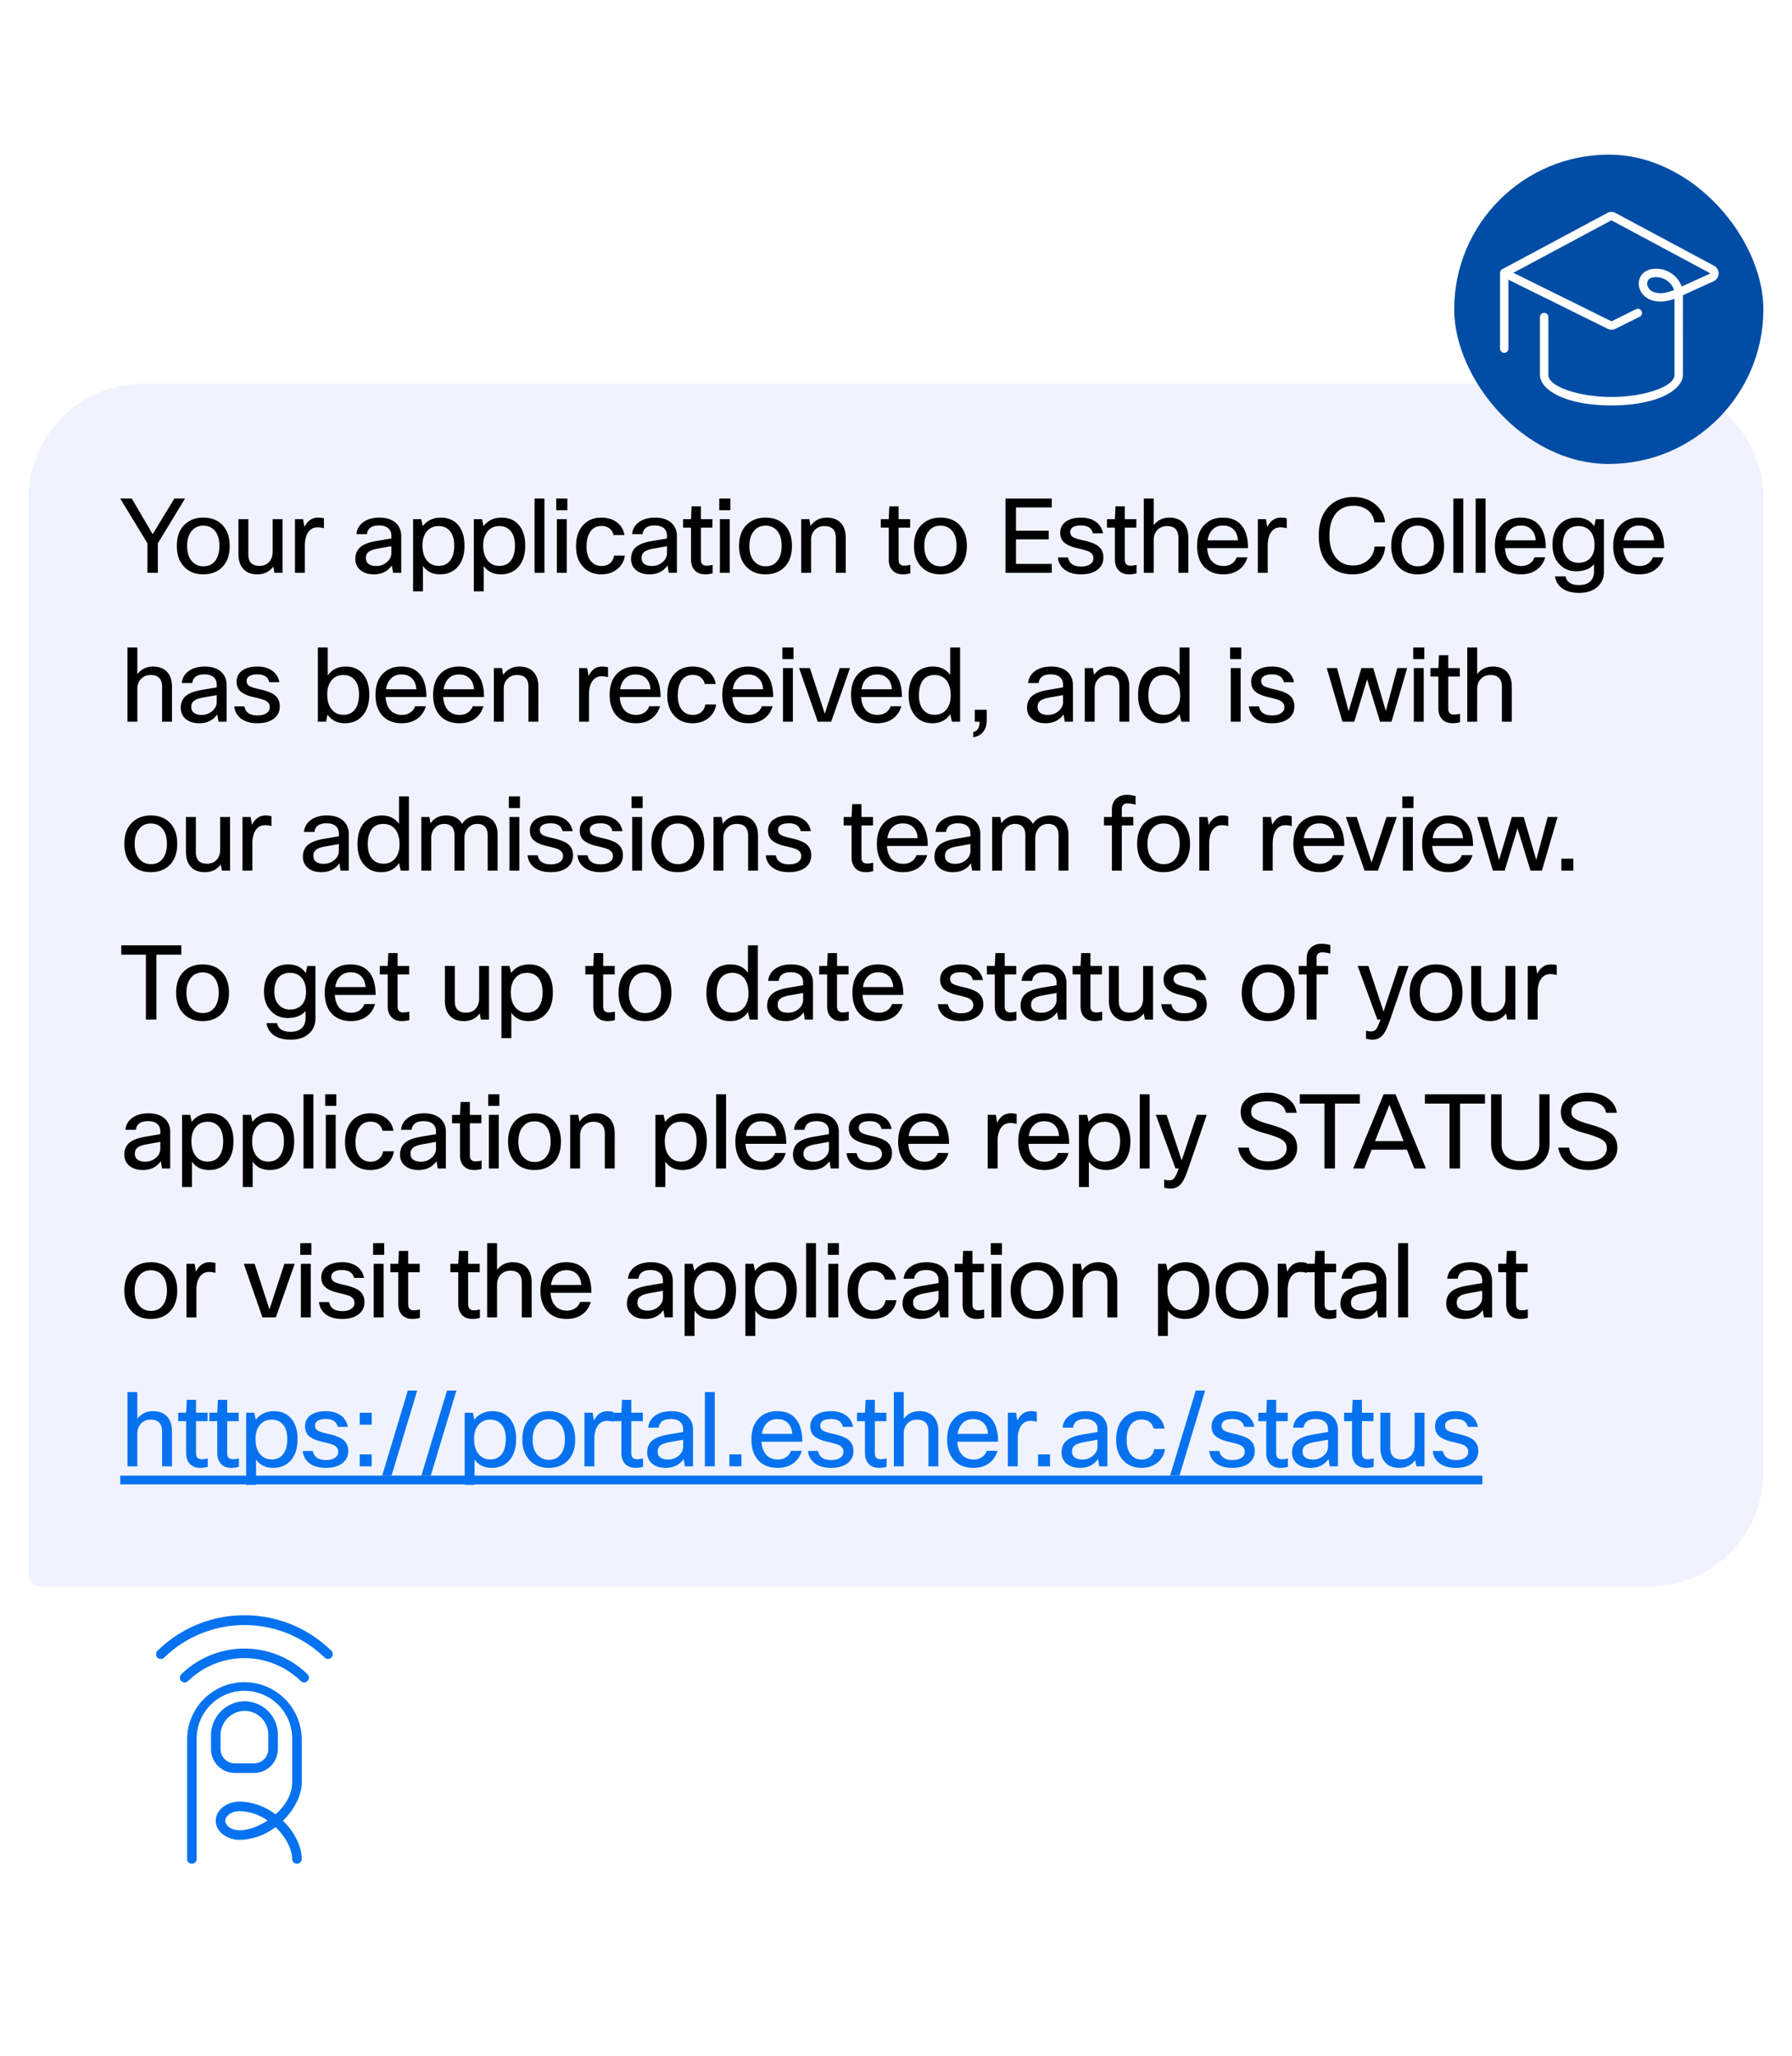<svg width="313" height="359" fill="none" xmlns="http://www.w3.org/2000/svg"><g filter="url(#a)"><path d="M5 87c0-11.046 8.954-20 20-20h263c11.046 0 20 8.954 20 20v170c0 11.046-8.954 20-20 20H7a2 2 0 0 1-2-2V87z" fill="#F0F3FF" shape-rendering="crispEdges"/><path d="M27.57 100h-1.818v-5.148L21 87.04h2.016l3.654 6.228 3.78-6.228h1.872l-4.752 7.812V100zm3.317-4.68c0-1.716.51-3.012 1.53-3.888.816-.708 1.848-1.062 3.096-1.062 1.452 0 2.592.462 3.42 1.386.792.864 1.188 2.052 1.188 3.564 0 1.692-.498 2.982-1.494 3.87-.816.72-1.86 1.08-3.132 1.08-1.452 0-2.598-.48-3.438-1.44-.78-.876-1.17-2.046-1.17-3.51zm1.8 0c0 1.2.306 2.118.918 2.754.504.528 1.146.792 1.926.792.912 0 1.614-.342 2.106-1.026.456-.624.684-1.464.684-2.52 0-1.224-.3-2.148-.9-2.772-.492-.516-1.128-.774-1.908-.774-.9 0-1.602.342-2.106 1.026-.48.624-.72 1.464-.72 2.52zm8.96-4.68h1.728v6.138c0 1.344.648 2.016 1.944 2.016.792 0 1.398-.282 1.818-.846.324-.432.486-.966.486-1.602V90.64h1.728V100H47.93l-.198-1.08c-.66.9-1.596 1.35-2.808 1.35-1.068 0-1.89-.33-2.466-.99-.54-.612-.81-1.458-.81-2.538V90.64zm11.6 9.36H51.52v-9.36h1.422l.234 1.386c.528-1.104 1.32-1.656 2.376-1.656.348 0 .69.042 1.026.126v1.728a4.34 4.34 0 0 0-1.098-.162c-.696 0-1.242.282-1.638.846-.396.564-.594 1.362-.594 2.394V100zm10.841-6.75h-1.836c.096-.936.54-1.662 1.332-2.178.708-.468 1.602-.702 2.682-.702 1.284 0 2.268.336 2.952 1.008.576.576.864 1.32.864 2.232V100H68.66l-.216-1.278c-.732 1.032-1.776 1.548-3.132 1.548-1.068 0-1.902-.288-2.502-.864-.492-.48-.738-1.086-.738-1.818 0-.924.318-1.638.954-2.142.564-.444 1.428-.768 2.592-.972l2.736-.468v-.468c0-.612-.21-1.074-.63-1.386-.372-.276-.882-.414-1.53-.414-1.272 0-1.974.504-2.106 1.512zm1.638 5.562c.732 0 1.368-.24 1.908-.72.48-.444.72-.954.72-1.53v-1.206l-2.322.414c-.852.144-1.434.366-1.746.666-.252.24-.378.564-.378.972 0 .456.156.804.468 1.044.312.24.762.36 1.35.36zm6.423-8.172h1.422l.27 1.224c.768-.996 1.824-1.494 3.168-1.494s2.388.48 3.132 1.44c.66.864.99 2.01.99 3.438 0 1.692-.45 2.988-1.35 3.888-.756.756-1.722 1.134-2.898 1.134-1.332 0-2.334-.492-3.006-1.476v4.446h-1.728v-12.6zm7.182 4.572c0-1.176-.294-2.058-.882-2.646-.468-.48-1.08-.72-1.836-.72-.876 0-1.572.318-2.088.954-.492.612-.738 1.416-.738 2.412 0 1.2.294 2.118.882 2.754.492.552 1.14.828 1.944.828.9 0 1.584-.33 2.052-.99.444-.612.666-1.476.666-2.592zm3.427-4.572h1.422l.27 1.224c.768-.996 1.824-1.494 3.168-1.494s2.388.48 3.132 1.44c.66.864.99 2.01.99 3.438 0 1.692-.45 2.988-1.35 3.888-.756.756-1.722 1.134-2.898 1.134-1.332 0-2.334-.492-3.006-1.476v4.446h-1.728v-12.6zm7.182 4.572c0-1.176-.294-2.058-.882-2.646-.468-.48-1.08-.72-1.836-.72-.876 0-1.572.318-2.088.954-.492.612-.738 1.416-.738 2.412 0 1.2.294 2.118.882 2.754.492.552 1.14.828 1.944.828.9 0 1.584-.33 2.052-.99.444-.612.666-1.476.666-2.592zm5.154-8.172V100h-1.728V87.04h1.728zm4.002 2.034h-1.944V87.04h1.944v2.034zM98.988 100H97.26v-9.36h1.728V100zm8.268-3.006h1.89c-.144 1.008-.618 1.818-1.422 2.43-.732.564-1.626.846-2.682.846-1.38 0-2.478-.474-3.294-1.422-.756-.876-1.134-2.028-1.134-3.456 0-1.656.456-2.94 1.368-3.852.78-.78 1.794-1.17 3.042-1.17 1.152 0 2.1.306 2.844.918.66.54 1.062 1.248 1.206 2.124h-1.908c-.12-.504-.366-.894-.738-1.17-.36-.276-.816-.414-1.368-.414-.852 0-1.506.336-1.962 1.008-.432.624-.648 1.494-.648 2.61 0 1.164.288 2.046.864 2.646.456.48 1.044.72 1.764.72.624 0 1.134-.18 1.53-.54.348-.312.564-.738.648-1.278zm4.981-3.744h-1.836c.096-.936.54-1.662 1.332-2.178.708-.468 1.602-.702 2.682-.702 1.284 0 2.268.336 2.952 1.008.576.576.864 1.32.864 2.232V100h-1.422l-.216-1.278c-.732 1.032-1.776 1.548-3.132 1.548-1.068 0-1.902-.288-2.502-.864-.492-.48-.738-1.086-.738-1.818 0-.924.318-1.638.954-2.142.564-.444 1.428-.768 2.592-.972l2.736-.468v-.468c0-.612-.21-1.074-.63-1.386-.372-.276-.882-.414-1.53-.414-1.272 0-1.974.504-2.106 1.512zm1.638 5.562c.732 0 1.368-.24 1.908-.72.48-.444.72-.954.72-1.53v-1.206l-2.322.414c-.852.144-1.434.366-1.746.666-.252.24-.378.564-.378.972 0 .456.156.804.468 1.044.312.24.762.36 1.35.36zm10.598-.198v1.476c-.444.12-.87.18-1.278.18-.864 0-1.512-.27-1.944-.81-.372-.444-.558-1.038-.558-1.782v-5.562h-1.386V90.64h1.386l.108-2.25h1.62v2.25h2.016v1.476h-2.016v5.598c0 .696.33 1.044.99 1.044.312 0 .666-.048 1.062-.144zm3.101-9.54h-1.944V87.04h1.944v2.034zM127.466 100h-1.728v-9.36h1.728V100zm1.626-4.68c0-1.716.51-3.012 1.53-3.888.816-.708 1.848-1.062 3.096-1.062 1.452 0 2.592.462 3.42 1.386.792.864 1.188 2.052 1.188 3.564 0 1.692-.498 2.982-1.494 3.87-.816.72-1.86 1.08-3.132 1.08-1.452 0-2.598-.48-3.438-1.44-.78-.876-1.17-2.046-1.17-3.51zm1.8 0c0 1.2.306 2.118.918 2.754.504.528 1.146.792 1.926.792.912 0 1.614-.342 2.106-1.026.456-.624.684-1.464.684-2.52 0-1.224-.3-2.148-.9-2.772-.492-.516-1.128-.774-1.908-.774-.9 0-1.602.342-2.106 1.026-.48.624-.72 1.464-.72 2.52zM141.67 100h-1.728v-9.36h1.422l.198 1.188c.696-.972 1.644-1.458 2.844-1.458 1.104 0 1.95.342 2.538 1.026.516.612.774 1.446.774 2.502V100h-1.728v-6.084c0-1.38-.666-2.07-1.998-2.07-.696 0-1.266.24-1.71.72-.408.432-.612.984-.612 1.656V100zm17.337-1.386v1.476c-.444.12-.87.18-1.278.18-.864 0-1.512-.27-1.944-.81-.372-.444-.558-1.038-.558-1.782v-5.562h-1.386V90.64h1.386l.108-2.25h1.62v2.25h2.016v1.476h-2.016v5.598c0 .696.33 1.044.99 1.044.312 0 .666-.048 1.062-.144zm.637-3.294c0-1.716.51-3.012 1.53-3.888.816-.708 1.848-1.062 3.096-1.062 1.452 0 2.592.462 3.42 1.386.792.864 1.188 2.052 1.188 3.564 0 1.692-.498 2.982-1.494 3.87-.816.72-1.86 1.08-3.132 1.08-1.452 0-2.598-.48-3.438-1.44-.78-.876-1.17-2.046-1.17-3.51zm1.8 0c0 1.2.306 2.118.918 2.754.504.528 1.146.792 1.926.792.912 0 1.614-.342 2.106-1.026.456-.624.684-1.464.684-2.52 0-1.224-.3-2.148-.9-2.772-.492-.516-1.128-.774-1.908-.774-.9 0-1.602.342-2.106 1.026-.48.624-.72 1.464-.72 2.52zm21.737-2.664v1.512h-5.724v4.284h6.246V100h-8.082V87.04h8.082v1.548h-6.246v4.068h5.724zm7.798 4.806c0-.528-.276-.924-.828-1.188-.324-.144-.954-.324-1.89-.54-1.152-.252-1.974-.618-2.466-1.098-.408-.408-.612-.942-.612-1.602 0-.876.354-1.548 1.062-2.016.636-.432 1.494-.648 2.574-.648 1.116 0 2.022.276 2.718.828.6.48.972 1.116 1.116 1.908h-1.764c-.204-.912-.9-1.368-2.088-1.368-.66 0-1.152.12-1.476.36-.264.204-.396.462-.396.774 0 .384.144.672.432.864.3.192.882.384 1.746.576 1.32.288 2.238.642 2.754 1.062.576.468.864 1.122.864 1.962 0 .936-.384 1.674-1.152 2.214-.696.48-1.614.72-2.754.72-1.248 0-2.238-.3-2.97-.9-.636-.528-.99-1.212-1.062-2.052h1.764c.192 1.056.954 1.584 2.286 1.584.72 0 1.278-.156 1.674-.468.312-.252.468-.576.468-.972zm7.537 1.152v1.476c-.444.12-.87.18-1.278.18-.864 0-1.512-.27-1.944-.81-.372-.444-.558-1.038-.558-1.782v-5.562h-1.386V90.64h1.386l.108-2.25h1.62v2.25h2.016v1.476h-2.016v5.598c0 .696.33 1.044.99 1.044.312 0 .666-.048 1.062-.144zm2.993 1.386h-1.728V87.04h1.728v4.662c.684-.888 1.596-1.332 2.736-1.332 1.104 0 1.95.342 2.538 1.026.516.612.774 1.446.774 2.502V100h-1.728v-6.084c0-1.38-.666-2.07-1.998-2.07-.708 0-1.284.246-1.728.738-.396.444-.594 1.014-.594 1.71V100zm14.497-2.7h1.872c-.264.948-.786 1.692-1.566 2.232-.732.492-1.608.738-2.628.738-1.476 0-2.628-.468-3.456-1.404-.756-.876-1.134-2.058-1.134-3.546 0-1.692.48-2.976 1.44-3.852.792-.732 1.812-1.098 3.06-1.098 1.464 0 2.568.474 3.312 1.422.72.912 1.08 2.214 1.08 3.906h-7.128c.072 1.104.408 1.926 1.008 2.466.492.432 1.116.648 1.872.648.588 0 1.098-.162 1.53-.486a2.08 2.08 0 0 0 .738-1.026zm-2.376-5.544c-.768 0-1.386.24-1.854.72-.444.444-.726 1.062-.846 1.854h5.292c-.06-.9-.36-1.572-.9-2.016-.432-.372-.996-.558-1.692-.558zm7.796 8.244h-1.728v-9.36h1.422l.234 1.386c.528-1.104 1.32-1.656 2.375-1.656.349 0 .691.042 1.027.126v1.728a4.34 4.34 0 0 0-1.098-.162c-.696 0-1.242.282-1.638.846-.396.564-.594 1.362-.594 2.394V100zm14.89-1.278c1.116 0 2.034-.354 2.754-1.062a3.274 3.274 0 0 0 1.008-2.232h1.854a4.753 4.753 0 0 1-.792 2.376 5.256 5.256 0 0 1-1.962 1.764c-.876.468-1.842.702-2.898.702-1.956 0-3.468-.666-4.536-1.998-.936-1.176-1.404-2.76-1.404-4.752 0-2.28.642-4.026 1.926-5.238 1.068-1.008 2.454-1.512 4.158-1.512 1.62 0 2.964.498 4.032 1.494.888.816 1.374 1.794 1.458 2.934h-1.854c-.12-.948-.546-1.686-1.278-2.214-.648-.456-1.434-.684-2.358-.684-1.38 0-2.442.492-3.186 1.476-.684.9-1.026 2.148-1.026 3.744 0 1.752.432 3.096 1.296 4.032.72.78 1.656 1.17 2.808 1.17zm6.687-3.402c0-1.716.51-3.012 1.53-3.888.816-.708 1.848-1.062 3.096-1.062 1.452 0 2.592.462 3.42 1.386.792.864 1.188 2.052 1.188 3.564 0 1.692-.498 2.982-1.494 3.87-.816.72-1.86 1.08-3.132 1.08-1.452 0-2.598-.48-3.438-1.44-.78-.876-1.17-2.046-1.17-3.51zm1.8 0c0 1.2.306 2.118.918 2.754.504.528 1.146.792 1.926.792.912 0 1.614-.342 2.106-1.026.456-.624.684-1.464.684-2.52 0-1.224-.3-2.148-.9-2.772-.492-.516-1.128-.774-1.908-.774-.9 0-1.602.342-2.106 1.026-.48.624-.72 1.464-.72 2.52zm10.778-8.28V100h-1.728V87.04h1.728zm3.894 0V100h-1.728V87.04h1.728zm8.538 10.26h1.872c-.264.948-.786 1.692-1.566 2.232-.732.492-1.608.738-2.628.738-1.476 0-2.628-.468-3.456-1.404-.756-.876-1.134-2.058-1.134-3.546 0-1.692.48-2.976 1.44-3.852.792-.732 1.812-1.098 3.06-1.098 1.464 0 2.568.474 3.312 1.422.72.912 1.08 2.214 1.08 3.906h-7.128c.072 1.104.408 1.926 1.008 2.466.492.432 1.116.648 1.872.648.588 0 1.098-.162 1.53-.486a2.08 2.08 0 0 0 .738-1.026zm-2.376-5.544c-.768 0-1.386.24-1.854.72-.444.444-.726 1.062-.846 1.854h5.292c-.06-.9-.36-1.572-.9-2.016-.432-.372-.996-.558-1.692-.558zm5.96 8.874h1.854c.084.48.324.852.72 1.116.408.264.942.396 1.602.396.924 0 1.614-.24 2.07-.72.384-.408.576-.978.576-1.71v-1.206c-.696.816-1.734 1.224-3.114 1.224-1.248 0-2.262-.45-3.042-1.35-.732-.84-1.098-1.932-1.098-3.276 0-1.56.444-2.766 1.332-3.618.756-.744 1.728-1.116 2.916-1.116 1.344 0 2.358.504 3.042 1.512l.27-1.242h1.422v9.162c0 1.176-.426 2.1-1.278 2.772-.768.624-1.782.936-3.042.936-1.308 0-2.334-.294-3.078-.882-.624-.492-1.008-1.158-1.152-1.998zm1.368-5.49c0 1.02.3 1.818.9 2.394.492.48 1.098.72 1.818.72.948 0 1.674-.312 2.178-.936.432-.528.648-1.236.648-2.124 0-1.14-.294-2.01-.882-2.61-.492-.492-1.14-.738-1.944-.738-.888 0-1.572.306-2.052.918-.444.576-.666 1.368-.666 2.376zm15.721 2.16h1.872c-.264.948-.786 1.692-1.566 2.232-.732.492-1.608.738-2.628.738-1.476 0-2.628-.468-3.456-1.404-.756-.876-1.134-2.058-1.134-3.546 0-1.692.48-2.976 1.44-3.852.792-.732 1.812-1.098 3.06-1.098 1.464 0 2.568.474 3.312 1.422.72.912 1.08 2.214 1.08 3.906h-7.128c.072 1.104.408 1.926 1.008 2.466.492.432 1.116.648 1.872.648.588 0 1.098-.162 1.53-.486a2.08 2.08 0 0 0 .738-1.026zm-2.376-5.544c-.768 0-1.386.24-1.854.72-.444.444-.726 1.062-.846 1.854h5.292c-.06-.9-.36-1.572-.9-2.016-.432-.372-.996-.558-1.692-.558zM23.988 126H22.26v-12.96h1.728v4.662c.684-.888 1.596-1.332 2.736-1.332 1.104 0 1.95.342 2.538 1.026.516.612.774 1.446.774 2.502V126h-1.728v-6.084c0-1.38-.666-2.07-1.998-2.07-.708 0-1.284.246-1.728.738-.396.444-.594 1.014-.594 1.71V126zm9.6-6.75h-1.835c.096-.936.54-1.662 1.332-2.178.708-.468 1.602-.702 2.682-.702 1.284 0 2.268.336 2.952 1.008.576.576.864 1.32.864 2.232V126H38.16l-.216-1.278c-.732 1.032-1.776 1.548-3.132 1.548-1.068 0-1.902-.288-2.502-.864-.492-.48-.738-1.086-.738-1.818 0-.924.318-1.638.954-2.142.564-.444 1.428-.768 2.592-.972l2.736-.468v-.468c0-.612-.21-1.074-.63-1.386-.372-.276-.882-.414-1.53-.414-1.272 0-1.974.504-2.106 1.512zm1.639 5.562c.732 0 1.368-.24 1.908-.72.48-.444.72-.954.72-1.53v-1.206l-2.322.414c-.852.144-1.434.366-1.746.666-.252.24-.378.564-.378.972 0 .456.156.804.468 1.044.312.24.762.36 1.35.36zm11.894-1.35c0-.528-.276-.924-.828-1.188-.324-.144-.954-.324-1.89-.54-1.152-.252-1.974-.618-2.466-1.098-.408-.408-.612-.942-.612-1.602 0-.876.354-1.548 1.062-2.016.636-.432 1.494-.648 2.574-.648 1.116 0 2.022.276 2.718.828.6.48.972 1.116 1.116 1.908h-1.764c-.204-.912-.9-1.368-2.088-1.368-.66 0-1.152.12-1.476.36-.264.204-.396.462-.396.774 0 .384.144.672.432.864.3.192.882.384 1.746.576 1.32.288 2.238.642 2.754 1.062.576.468.864 1.122.864 1.962 0 .936-.384 1.674-1.152 2.214-.696.48-1.614.72-2.754.72-1.248 0-2.238-.3-2.97-.9-.636-.528-.99-1.212-1.062-2.052h1.764c.192 1.056.954 1.584 2.286 1.584.72 0 1.278-.156 1.674-.468.312-.252.468-.576.468-.972zm9.82 2.538H55.52v-12.96h1.728v4.896c.732-1.044 1.776-1.566 3.132-1.566 1.344 0 2.388.48 3.132 1.44.66.864.99 2.01.99 3.438 0 1.692-.45 2.988-1.35 3.888-.756.756-1.722 1.134-2.898 1.134-1.332 0-2.346-.504-3.042-1.512l-.27 1.242zm5.76-4.788c0-1.176-.294-2.058-.882-2.646-.468-.48-1.08-.72-1.836-.72-.876 0-1.572.318-2.088.954-.492.612-.738 1.416-.738 2.412 0 1.2.294 2.118.882 2.754.492.552 1.14.828 1.944.828.9 0 1.584-.33 2.052-.99.444-.612.666-1.476.666-2.592zM72.5 123.3h1.872c-.264.948-.786 1.692-1.566 2.232-.732.492-1.608.738-2.628.738-1.476 0-2.628-.468-3.456-1.404-.756-.876-1.134-2.058-1.134-3.546 0-1.692.48-2.976 1.44-3.852.792-.732 1.812-1.098 3.06-1.098 1.464 0 2.568.474 3.312 1.422.72.912 1.08 2.214 1.08 3.906h-7.128c.072 1.104.408 1.926 1.008 2.466.492.432 1.116.648 1.872.648.588 0 1.098-.162 1.53-.486a2.08 2.08 0 0 0 .738-1.026zm-2.376-5.544c-.768 0-1.386.24-1.854.72-.444.444-.726 1.062-.846 1.854h5.292c-.06-.9-.36-1.572-.9-2.016-.432-.372-.996-.558-1.692-.558zm12.44 5.544h1.872c-.264.948-.786 1.692-1.566 2.232-.732.492-1.608.738-2.628.738-1.476 0-2.628-.468-3.456-1.404-.756-.876-1.134-2.058-1.134-3.546 0-1.692.48-2.976 1.44-3.852.792-.732 1.812-1.098 3.06-1.098 1.464 0 2.568.474 3.312 1.422.72.912 1.08 2.214 1.08 3.906h-7.128c.072 1.104.408 1.926 1.008 2.466.492.432 1.116.648 1.872.648.588 0 1.098-.162 1.53-.486a2.08 2.08 0 0 0 .738-1.026zm-2.376-5.544c-.768 0-1.386.24-1.854.72-.444.444-.726 1.062-.846 1.854h5.292c-.06-.9-.36-1.572-.9-2.016-.432-.372-.996-.558-1.692-.558zM87.984 126h-1.728v-9.36h1.422l.198 1.188c.696-.972 1.644-1.458 2.844-1.458 1.104 0 1.95.342 2.538 1.026.516.612.774 1.446.774 2.502V126h-1.728v-6.084c0-1.38-.666-2.07-1.998-2.07-.696 0-1.266.24-1.71.72-.408.432-.612.984-.612 1.656V126zm14.889 0h-1.728v-9.36h1.422l.234 1.386c.528-1.104 1.32-1.656 2.376-1.656.348 0 .69.042 1.026.126v1.728a4.34 4.34 0 0 0-1.098-.162c-.696 0-1.242.282-1.638.846-.396.564-.594 1.362-.594 2.394V126zm10.524-2.7h1.872c-.264.948-.786 1.692-1.566 2.232-.732.492-1.608.738-2.628.738-1.476 0-2.628-.468-3.456-1.404-.756-.876-1.134-2.058-1.134-3.546 0-1.692.48-2.976 1.44-3.852.792-.732 1.812-1.098 3.06-1.098 1.464 0 2.568.474 3.312 1.422.72.912 1.08 2.214 1.08 3.906h-7.128c.072 1.104.408 1.926 1.008 2.466.492.432 1.116.648 1.872.648.588 0 1.098-.162 1.53-.486a2.08 2.08 0 0 0 .738-1.026zm-2.376-5.544c-.768 0-1.386.24-1.854.72-.444.444-.726 1.062-.846 1.854h5.292c-.06-.9-.36-1.572-.9-2.016-.432-.372-.996-.558-1.692-.558zm12.17 5.238h1.89c-.144 1.008-.618 1.818-1.422 2.43-.732.564-1.626.846-2.682.846-1.38 0-2.478-.474-3.294-1.422-.756-.876-1.134-2.028-1.134-3.456 0-1.656.456-2.94 1.368-3.852.78-.78 1.794-1.17 3.042-1.17 1.152 0 2.1.306 2.844.918.66.54 1.062 1.248 1.206 2.124h-1.908c-.12-.504-.366-.894-.738-1.17-.36-.276-.816-.414-1.368-.414-.852 0-1.506.336-1.962 1.008-.432.624-.648 1.494-.648 2.61 0 1.164.288 2.046.864 2.646.456.48 1.044.72 1.764.72.624 0 1.134-.18 1.53-.54.348-.312.564-.738.648-1.278zm9.877.306h1.872c-.264.948-.786 1.692-1.566 2.232-.732.492-1.608.738-2.628.738-1.476 0-2.628-.468-3.456-1.404-.756-.876-1.134-2.058-1.134-3.546 0-1.692.48-2.976 1.44-3.852.792-.732 1.812-1.098 3.06-1.098 1.464 0 2.568.474 3.312 1.422.72.912 1.08 2.214 1.08 3.906h-7.128c.072 1.104.408 1.926 1.008 2.466.492.432 1.116.648 1.872.648.588 0 1.098-.162 1.53-.486a2.08 2.08 0 0 0 .738-1.026zm-2.376-5.544c-.768 0-1.386.24-1.854.72-.444.444-.726 1.062-.846 1.854h5.292c-.06-.9-.36-1.572-.9-2.016-.432-.372-.996-.558-1.692-.558zm7.904-2.682h-1.944v-2.034h1.944v2.034zM138.488 126h-1.728v-9.36h1.728V126zm8.178-9.36h1.8l-3.294 9.36h-2.34l-3.258-9.36h1.89l2.592 7.956 2.61-7.956zm8.894 6.66h1.872c-.264.948-.786 1.692-1.566 2.232-.732.492-1.608.738-2.628.738-1.476 0-2.628-.468-3.456-1.404-.756-.876-1.134-2.058-1.134-3.546 0-1.692.48-2.976 1.44-3.852.792-.732 1.812-1.098 3.06-1.098 1.464 0 2.568.474 3.312 1.422.72.912 1.08 2.214 1.08 3.906h-7.128c.072 1.104.408 1.926 1.008 2.466.492.432 1.116.648 1.872.648.588 0 1.098-.162 1.53-.486a2.08 2.08 0 0 0 .738-1.026zm-2.376-5.544c-.768 0-1.386.24-1.854.72-.444.444-.726 1.062-.846 1.854h5.292c-.06-.9-.36-1.572-.9-2.016-.432-.372-.996-.558-1.692-.558zm14.51 8.244h-1.422l-.306-1.314c-.72 1.056-1.758 1.584-3.114 1.584-1.308 0-2.34-.474-3.096-1.422-.696-.876-1.044-2.034-1.044-3.474 0-1.74.444-3.048 1.332-3.924.744-.72 1.716-1.08 2.916-1.08 1.296 0 2.298.486 3.006 1.458v-4.788h1.728V126zm-7.182-4.59c0 1.164.288 2.046.864 2.646.48.492 1.098.738 1.854.738.936 0 1.662-.354 2.178-1.062.432-.612.648-1.38.648-2.304 0-1.212-.288-2.136-.864-2.772-.492-.54-1.146-.81-1.962-.81-.912 0-1.602.33-2.07.99-.432.6-.648 1.458-.648 2.574zm11.833 2.502v1.818c0 .996-.282 1.758-.846 2.286-.396.384-.9.612-1.512.684v-.9c.744-.156 1.116-.756 1.116-1.8h-.846v-2.088h2.088zm9.065-4.662h-1.836c.096-.936.54-1.662 1.332-2.178.708-.468 1.602-.702 2.682-.702 1.284 0 2.268.336 2.952 1.008.576.576.864 1.32.864 2.232V126h-1.422l-.216-1.278c-.732 1.032-1.776 1.548-3.132 1.548-1.068 0-1.902-.288-2.502-.864-.492-.48-.738-1.086-.738-1.818 0-.924.318-1.638.954-2.142.564-.444 1.428-.768 2.592-.972l2.736-.468v-.468c0-.612-.21-1.074-.63-1.386-.372-.276-.882-.414-1.53-.414-1.272 0-1.974.504-2.106 1.512zm1.638 5.562c.732 0 1.368-.24 1.908-.72.48-.444.72-.954.72-1.53v-1.206l-2.322.414c-.852.144-1.434.366-1.746.666-.252.24-.378.564-.378.972 0 .456.156.804.468 1.044.312.24.762.36 1.35.36zm8.15 1.188h-1.728v-9.36h1.422l.198 1.188c.696-.972 1.644-1.458 2.844-1.458 1.104 0 1.95.342 2.538 1.026.516.612.774 1.446.774 2.502V126h-1.728v-6.084c0-1.38-.666-2.07-1.998-2.07-.696 0-1.266.24-1.71.72-.408.432-.612.984-.612 1.656V126zm16.567 0h-1.422l-.306-1.314c-.72 1.056-1.758 1.584-3.114 1.584-1.308 0-2.34-.474-3.096-1.422-.696-.876-1.044-2.034-1.044-3.474 0-1.74.444-3.048 1.332-3.924.744-.72 1.716-1.08 2.916-1.08 1.296 0 2.298.486 3.006 1.458v-4.788h1.728V126zm-7.182-4.59c0 1.164.288 2.046.864 2.646.48.492 1.098.738 1.854.738.936 0 1.662-.354 2.178-1.062.432-.612.648-1.38.648-2.304 0-1.212-.288-2.136-.864-2.772-.492-.54-1.146-.81-1.962-.81-.912 0-1.602.33-2.07.99-.432.6-.648 1.458-.648 2.574zm16.221-6.336h-1.944v-2.034h1.944v2.034zM216.696 126h-1.728v-9.36h1.728V126zm7.638-2.538c0-.528-.276-.924-.828-1.188-.324-.144-.954-.324-1.89-.54-1.152-.252-1.974-.618-2.466-1.098-.408-.408-.612-.942-.612-1.602 0-.876.354-1.548 1.062-2.016.636-.432 1.494-.648 2.574-.648 1.116 0 2.022.276 2.718.828.6.48.972 1.116 1.116 1.908h-1.764c-.204-.912-.9-1.368-2.088-1.368-.66 0-1.152.12-1.476.36-.264.204-.396.462-.396.774 0 .384.144.672.432.864.3.192.882.384 1.746.576 1.32.288 2.238.642 2.754 1.062.576.468.864 1.122.864 1.962 0 .936-.384 1.674-1.152 2.214-.696.48-1.614.72-2.754.72-1.248 0-2.238-.3-2.97-.9-.636-.528-.99-1.212-1.062-2.052h1.764c.192 1.056.954 1.584 2.286 1.584.72 0 1.278-.156 1.674-.468.312-.252.468-.576.468-.972zm19.72-6.822h1.728l-2.736 9.36h-1.998l-2.268-7.398-2.232 7.398h-2.07l-2.736-9.36h1.8l2.016 7.524 2.232-7.524h2.07l2.196 7.488 1.998-7.488zm4.726-1.566h-1.944v-2.034h1.944v2.034zM248.672 126h-1.728v-9.36h1.728V126zm6.342-1.386v1.476c-.444.12-.87.18-1.278.18-.864 0-1.512-.27-1.944-.81-.372-.444-.558-1.038-.558-1.782v-5.562h-1.386v-1.476h1.386l.108-2.25h1.62v2.25h2.016v1.476h-2.016v5.598c0 .696.33 1.044.99 1.044.312 0 .666-.048 1.062-.144zm2.993 1.386h-1.728v-12.96h1.728v4.662c.684-.888 1.596-1.332 2.736-1.332 1.104 0 1.95.342 2.538 1.026.516.612.774 1.446.774 2.502V126h-1.728v-6.084c0-1.38-.666-2.07-1.998-2.07-.708 0-1.284.246-1.728.738-.396.444-.594 1.014-.594 1.71V126zM21.72 147.32c0-1.716.51-3.012 1.53-3.888.816-.708 1.848-1.062 3.096-1.062 1.452 0 2.592.462 3.42 1.386.792.864 1.188 2.052 1.188 3.564 0 1.692-.498 2.982-1.494 3.87-.816.72-1.86 1.08-3.132 1.08-1.452 0-2.598-.48-3.438-1.44-.78-.876-1.17-2.046-1.17-3.51zm1.8 0c0 1.2.306 2.118.918 2.754.504.528 1.146.792 1.926.792.912 0 1.614-.342 2.106-1.026.456-.624.684-1.464.684-2.52 0-1.224-.3-2.148-.9-2.772-.492-.516-1.128-.774-1.908-.774-.9 0-1.602.342-2.106 1.026-.48.624-.72 1.464-.72 2.52zm8.96-4.68h1.728v6.138c0 1.344.648 2.016 1.944 2.016.792 0 1.398-.282 1.818-.846.324-.432.486-.966.486-1.602v-5.706h1.728V152h-1.422l-.198-1.08c-.66.9-1.596 1.35-2.808 1.35-1.068 0-1.89-.33-2.466-.99-.54-.612-.81-1.458-.81-2.538v-6.102zm11.6 9.36h-1.727v-9.36h1.422l.233 1.386c.528-1.104 1.32-1.656 2.377-1.656.348 0 .69.042 1.026.126v1.728a4.34 4.34 0 0 0-1.099-.162c-.695 0-1.241.282-1.637.846-.396.564-.594 1.362-.594 2.394V152zm10.841-6.75h-1.836c.096-.936.54-1.662 1.332-2.178.708-.468 1.602-.702 2.682-.702 1.284 0 2.268.336 2.952 1.008.576.576.864 1.32.864 2.232V152h-1.422l-.216-1.278c-.732 1.032-1.776 1.548-3.132 1.548-1.068 0-1.902-.288-2.502-.864-.492-.48-.738-1.086-.738-1.818 0-.924.318-1.638.954-2.142.564-.444 1.428-.768 2.592-.972l2.736-.468v-.468c0-.612-.21-1.074-.63-1.386-.372-.276-.882-.414-1.53-.414-1.272 0-1.974.504-2.106 1.512zm1.638 5.562c.732 0 1.368-.24 1.908-.72.48-.444.72-.954.72-1.53v-1.206l-2.322.414c-.852.144-1.434.366-1.746.666-.252.24-.378.564-.378.972 0 .456.156.804.468 1.044.312.24.762.36 1.35.36zM71.424 152H70l-.306-1.314c-.72 1.056-1.757 1.584-3.113 1.584-1.308 0-2.34-.474-3.096-1.422-.697-.876-1.044-2.034-1.044-3.474 0-1.74.444-3.048 1.331-3.924.744-.72 1.717-1.08 2.916-1.08 1.297 0 2.299.486 3.007 1.458v-4.788h1.728V152zm-7.183-4.59c0 1.164.288 2.046.865 2.646.48.492 1.098.738 1.854.738.936 0 1.662-.354 2.178-1.062.431-.612.647-1.38.647-2.304 0-1.212-.287-2.136-.864-2.772-.492-.54-1.146-.81-1.962-.81-.912 0-1.602.33-2.07.99-.431.6-.647 1.458-.647 2.574zM75.319 152H73.59v-9.36h1.422l.18 1.098c.636-.912 1.554-1.368 2.754-1.368 1.308 0 2.226.492 2.754 1.476.624-.984 1.638-1.476 3.042-1.476 1.044 0 1.848.318 2.412.954.504.588.756 1.392.756 2.412V152h-1.728v-6.138c0-1.344-.606-2.016-1.818-2.016-.72 0-1.296.282-1.728.846-.348.456-.522.99-.522 1.602V152h-1.728v-6.138c0-1.344-.606-2.016-1.818-2.016-.672 0-1.23.264-1.674.792-.384.444-.576.978-.576 1.602V152zm15.498-10.926h-1.944v-2.034h1.944v2.034zM90.708 152H88.98v-9.36h1.728V152zm7.638-2.538c0-.528-.276-.924-.828-1.188-.324-.144-.954-.324-1.89-.54-1.152-.252-1.974-.618-2.466-1.098-.408-.408-.612-.942-.612-1.602 0-.876.354-1.548 1.062-2.016.636-.432 1.494-.648 2.574-.648 1.116 0 2.022.276 2.718.828.6.48.972 1.116 1.116 1.908h-1.764c-.204-.912-.9-1.368-2.088-1.368-.66 0-1.152.12-1.476.36-.264.204-.396.462-.396.774 0 .384.144.672.432.864.3.192.882.384 1.746.576 1.32.288 2.238.642 2.754 1.062.576.468.864 1.122.864 1.962 0 .936-.384 1.674-1.152 2.214-.696.48-1.614.72-2.754.72-1.248 0-2.238-.3-2.97-.9-.636-.528-.99-1.212-1.062-2.052h1.764c.192 1.056.954 1.584 2.286 1.584.72 0 1.278-.156 1.674-.468.312-.252.468-.576.468-.972zm8.71 0c0-.528-.276-.924-.828-1.188-.324-.144-.954-.324-1.89-.54-1.152-.252-1.974-.618-2.466-1.098-.408-.408-.612-.942-.612-1.602 0-.876.354-1.548 1.062-2.016.636-.432 1.494-.648 2.574-.648 1.116 0 2.022.276 2.718.828.6.48.972 1.116 1.116 1.908h-1.764c-.204-.912-.9-1.368-2.088-1.368-.66 0-1.152.12-1.476.36-.264.204-.396.462-.396.774 0 .384.144.672.432.864.3.192.882.384 1.746.576 1.32.288 2.238.642 2.754 1.062.576.468.864 1.122.864 1.962 0 .936-.384 1.674-1.152 2.214-.696.48-1.614.72-2.754.72-1.248 0-2.238-.3-2.97-.9-.636-.528-.99-1.212-1.062-2.052h1.764c.192 1.056.954 1.584 2.286 1.584.72 0 1.278-.156 1.674-.468.312-.252.468-.576.468-.972zm5.198-8.388h-1.944v-2.034h1.944v2.034zM112.146 152h-1.728v-9.36h1.728V152zm1.626-4.68c0-1.716.51-3.012 1.53-3.888.816-.708 1.848-1.062 3.096-1.062 1.452 0 2.592.462 3.42 1.386.792.864 1.188 2.052 1.188 3.564 0 1.692-.498 2.982-1.494 3.87-.816.72-1.86 1.08-3.132 1.08-1.452 0-2.598-.48-3.438-1.44-.78-.876-1.17-2.046-1.17-3.51zm1.8 0c0 1.2.306 2.118.918 2.754.504.528 1.146.792 1.926.792.912 0 1.614-.342 2.106-1.026.456-.624.684-1.464.684-2.52 0-1.224-.3-2.148-.9-2.772-.492-.516-1.128-.774-1.908-.774-.9 0-1.602.342-2.106 1.026-.48.624-.72 1.464-.72 2.52zM126.35 152h-1.728v-9.36h1.422l.198 1.188c.696-.972 1.644-1.458 2.844-1.458 1.104 0 1.95.342 2.538 1.026.516.612.774 1.446.774 2.502V152h-1.728v-6.084c0-1.38-.666-2.07-1.998-2.07-.696 0-1.266.24-1.71.72-.408.432-.612.984-.612 1.656V152zm13.597-2.538c0-.528-.276-.924-.828-1.188-.324-.144-.954-.324-1.89-.54-1.152-.252-1.974-.618-2.466-1.098-.408-.408-.612-.942-.612-1.602 0-.876.354-1.548 1.062-2.016.636-.432 1.494-.648 2.574-.648 1.116 0 2.022.276 2.718.828.6.48.972 1.116 1.116 1.908h-1.764c-.204-.912-.9-1.368-2.088-1.368-.66 0-1.152.12-1.476.36-.264.204-.396.462-.396.774 0 .384.144.672.432.864.3.192.882.384 1.746.576 1.32.288 2.238.642 2.754 1.062.576.468.864 1.122.864 1.962 0 .936-.384 1.674-1.152 2.214-.696.48-1.614.72-2.754.72-1.248 0-2.238-.3-2.97-.9-.636-.528-.99-1.212-1.062-2.052h1.764c.192 1.056.954 1.584 2.286 1.584.72 0 1.278-.156 1.674-.468.312-.252.468-.576.468-.972zm12.573 1.152v1.476c-.444.12-.87.18-1.278.18-.864 0-1.512-.27-1.944-.81-.372-.444-.558-1.038-.558-1.782v-5.562h-1.386v-1.476h1.386l.108-2.25h1.62v2.25h2.016v1.476h-2.016v5.598c0 .696.33 1.044.99 1.044.312 0 .666-.048 1.062-.144zm7.549-1.314h1.872c-.264.948-.786 1.692-1.566 2.232-.732.492-1.608.738-2.628.738-1.476 0-2.628-.468-3.456-1.404-.756-.876-1.134-2.058-1.134-3.546 0-1.692.48-2.976 1.44-3.852.792-.732 1.812-1.098 3.06-1.098 1.464 0 2.568.474 3.312 1.422.72.912 1.08 2.214 1.08 3.906h-7.128c.072 1.104.408 1.926 1.008 2.466.492.432 1.116.648 1.872.648.588 0 1.098-.162 1.53-.486a2.08 2.08 0 0 0 .738-1.026zm-2.376-5.544c-.768 0-1.386.24-1.854.72-.444.444-.726 1.062-.846 1.854h5.292c-.06-.9-.36-1.572-.9-2.016-.432-.372-.996-.558-1.692-.558zm7.544 1.494h-1.836c.096-.936.54-1.662 1.332-2.178.708-.468 1.602-.702 2.682-.702 1.284 0 2.268.336 2.952 1.008.576.576.864 1.32.864 2.232V152h-1.422l-.216-1.278c-.732 1.032-1.776 1.548-3.132 1.548-1.068 0-1.902-.288-2.502-.864-.492-.48-.738-1.086-.738-1.818 0-.924.318-1.638.954-2.142.564-.444 1.428-.768 2.592-.972l2.736-.468v-.468c0-.612-.21-1.074-.63-1.386-.372-.276-.882-.414-1.53-.414-1.272 0-1.974.504-2.106 1.512zm1.638 5.562c.732 0 1.368-.24 1.908-.72.48-.444.72-.954.72-1.53v-1.206l-2.322.414c-.852.144-1.434.366-1.746.666-.252.24-.378.564-.378.972 0 .456.156.804.468 1.044.312.24.762.36 1.35.36zm8.151 1.188h-1.728v-9.36h1.422l.18 1.098c.636-.912 1.554-1.368 2.754-1.368 1.308 0 2.226.492 2.754 1.476.624-.984 1.638-1.476 3.042-1.476 1.044 0 1.848.318 2.412.954.504.588.756 1.392.756 2.412V152h-1.728v-6.138c0-1.344-.606-2.016-1.818-2.016-.72 0-1.296.282-1.728.846-.348.456-.522.99-.522 1.602V152h-1.728v-6.138c0-1.344-.606-2.016-1.818-2.016-.672 0-1.23.264-1.674.792-.384.444-.576.978-.576 1.602V152zm23.324-13.014v1.494c-.576-.144-1.05-.216-1.422-.216-.312 0-.558.084-.738.252-.168.168-.252.402-.252.702v1.422h2.016v1.476h-2.016V152h-1.728v-7.884h-1.386v-1.476h1.386v-1.314c0-.828.27-1.476.81-1.944.48-.408 1.08-.612 1.8-.612.468 0 .978.072 1.53.216zm.275 8.334c0-1.716.51-3.012 1.53-3.888.816-.708 1.848-1.062 3.096-1.062 1.452 0 2.592.462 3.42 1.386.792.864 1.188 2.052 1.188 3.564 0 1.692-.498 2.982-1.494 3.87-.816.72-1.86 1.08-3.132 1.08-1.452 0-2.598-.48-3.438-1.44-.78-.876-1.17-2.046-1.17-3.51zm1.8 0c0 1.2.306 2.118.918 2.754.504.528 1.146.792 1.926.792.912 0 1.614-.342 2.106-1.026.456-.624.684-1.464.684-2.52 0-1.224-.3-2.148-.9-2.772-.492-.516-1.128-.774-1.908-.774-.9 0-1.602.342-2.106 1.026-.48.624-.72 1.464-.72 2.52zm10.778 4.68h-1.728v-9.36h1.422l.234 1.386c.528-1.104 1.32-1.656 2.376-1.656.348 0 .69.042 1.026.126v1.728a4.34 4.34 0 0 0-1.098-.162c-.696 0-1.242.282-1.638.846-.396.564-.594 1.362-.594 2.394V152zm11.092 0h-1.728v-9.36h1.422l.234 1.386c.528-1.104 1.32-1.656 2.376-1.656.348 0 .69.042 1.026.126v1.728a4.34 4.34 0 0 0-1.098-.162c-.696 0-1.242.282-1.638.846-.396.564-.594 1.362-.594 2.394V152zm10.525-2.7h1.871c-.263.948-.785 1.692-1.565 2.232-.732.492-1.608.738-2.628.738-1.476 0-2.628-.468-3.456-1.404-.756-.876-1.134-2.058-1.134-3.546 0-1.692.48-2.976 1.44-3.852.792-.732 1.812-1.098 3.06-1.098 1.464 0 2.568.474 3.312 1.422.72.912 1.08 2.214 1.08 3.906h-7.128c.072 1.104.408 1.926 1.008 2.466.492.432 1.116.648 1.872.648.588 0 1.098-.162 1.53-.486a2.08 2.08 0 0 0 .738-1.026zm-2.376-5.544c-.768 0-1.386.24-1.854.72-.444.444-.726 1.062-.846 1.854h5.292c-.06-.9-.36-1.572-.9-2.016-.432-.372-.996-.558-1.692-.558zm11.728-1.116h1.8l-3.294 9.36h-2.34l-3.258-9.36h1.89l2.592 7.956 2.61-7.956zm4.71-1.566h-1.944v-2.034h1.944v2.034zM246.774 152h-1.728v-9.36h1.728V152zm8.538-2.7h1.872c-.264.948-.786 1.692-1.566 2.232-.732.492-1.608.738-2.628.738-1.476 0-2.628-.468-3.456-1.404-.756-.876-1.134-2.058-1.134-3.546 0-1.692.48-2.976 1.44-3.852.792-.732 1.812-1.098 3.06-1.098 1.464 0 2.568.474 3.312 1.422.72.912 1.08 2.214 1.08 3.906h-7.128c.072 1.104.408 1.926 1.008 2.466.492.432 1.116.648 1.872.648.588 0 1.098-.162 1.53-.486a2.08 2.08 0 0 0 .738-1.026zm-2.376-5.544c-.768 0-1.386.24-1.854.72-.444.444-.726 1.062-.846 1.854h5.292c-.06-.9-.36-1.572-.9-2.016-.432-.372-.996-.558-1.692-.558zm17.39-1.116h1.728l-2.736 9.36h-1.998l-2.268-7.398L262.82 152h-2.07l-2.736-9.36h1.8l2.016 7.524 2.232-7.524h2.07l2.196 7.488 1.998-7.488zm4.477 9.36h-2.088v-2.088h2.088V152zM31.674 165.04v1.638h-4.356V178h-1.836v-11.322H21.18v-1.638h10.494zm-.91 8.28c0-1.716.51-3.012 1.53-3.888.816-.708 1.848-1.062 3.096-1.062 1.452 0 2.592.462 3.42 1.386.792.864 1.188 2.052 1.188 3.564 0 1.692-.498 2.982-1.494 3.87-.816.72-1.86 1.08-3.132 1.08-1.452 0-2.598-.48-3.438-1.44-.78-.876-1.17-2.046-1.17-3.51zm1.8 0c0 1.2.306 2.118.918 2.754.504.528 1.146.792 1.926.792.912 0 1.614-.342 2.106-1.026.456-.624.684-1.464.684-2.52 0-1.224-.3-2.148-.9-2.772-.492-.516-1.128-.774-1.908-.774-.9 0-1.602.342-2.106 1.026-.48.624-.72 1.464-.72 2.52zm13.979 5.31h1.854c.084.48.324.852.72 1.116.408.264.942.396 1.602.396.924 0 1.614-.24 2.07-.72.384-.408.576-.978.576-1.71v-1.206c-.696.816-1.734 1.224-3.114 1.224-1.248 0-2.262-.45-3.042-1.35-.732-.84-1.098-1.932-1.098-3.276 0-1.56.444-2.766 1.332-3.618.756-.744 1.728-1.116 2.916-1.116 1.344 0 2.358.504 3.042 1.512l.27-1.242h1.422v9.162c0 1.176-.426 2.1-1.278 2.772-.768.624-1.782.936-3.042.936-1.308 0-2.334-.294-3.078-.882-.624-.492-1.008-1.158-1.152-1.998zm1.368-5.49c0 1.02.3 1.818.9 2.394.492.48 1.098.72 1.818.72.948 0 1.674-.312 2.178-.936.432-.528.648-1.236.648-2.124 0-1.14-.294-2.01-.882-2.61-.492-.492-1.14-.738-1.944-.738-.888 0-1.572.306-2.052.918-.444.576-.666 1.368-.666 2.376zm15.72 2.16h1.873c-.264.948-.787 1.692-1.567 2.232-.731.492-1.607.738-2.627.738-1.477 0-2.629-.468-3.457-1.404-.756-.876-1.134-2.058-1.134-3.546 0-1.692.48-2.976 1.44-3.852.793-.732 1.813-1.098 3.06-1.098 1.465 0 2.569.474 3.312 1.422.72.912 1.08 2.214 1.08 3.906h-7.128c.073 1.104.409 1.926 1.009 2.466.492.432 1.116.648 1.872.648.588 0 1.098-.162 1.53-.486a2.08 2.08 0 0 0 .738-1.026zm-2.376-5.544c-.768 0-1.386.24-1.854.72-.444.444-.726 1.062-.846 1.854h5.292c-.06-.9-.36-1.572-.9-2.016-.431-.372-.995-.558-1.692-.558zm10.244 6.858v1.476c-.444.12-.87.18-1.278.18-.864 0-1.512-.27-1.944-.81-.372-.444-.558-1.038-.558-1.782v-5.562h-1.386v-1.476h1.386l.108-2.25h1.62v2.25h2.016v1.476h-2.016v5.598c0 .696.33 1.044.99 1.044.312 0 .666-.048 1.062-.144zm6.212-7.974h1.728v6.138c0 1.344.648 2.016 1.944 2.016.791 0 1.398-.282 1.818-.846.324-.432.486-.966.486-1.602v-5.706h1.728V178h-1.422l-.198-1.08c-.66.9-1.597 1.35-2.808 1.35-1.069 0-1.89-.33-2.466-.99-.54-.612-.81-1.458-.81-2.538v-6.102zm9.872 0h1.422l.27 1.224c.768-.996 1.824-1.494 3.168-1.494s2.388.48 3.132 1.44c.66.864.99 2.01.99 3.438 0 1.692-.45 2.988-1.35 3.888-.756.756-1.722 1.134-2.898 1.134-1.332 0-2.334-.492-3.006-1.476v4.446h-1.728v-12.6zm7.182 4.572c0-1.176-.294-2.058-.882-2.646-.468-.48-1.08-.72-1.836-.72-.876 0-1.572.318-2.088.954-.492.612-.738 1.416-.738 2.412 0 1.2.294 2.118.882 2.754.492.552 1.14.828 1.944.828.9 0 1.584-.33 2.052-.99.444-.612.666-1.476.666-2.592zm12.639 3.402v1.476c-.444.12-.87.18-1.278.18-.864 0-1.512-.27-1.944-.81-.372-.444-.558-1.038-.558-1.782v-5.562h-1.386v-1.476h1.386l.108-2.25h1.62v2.25h2.016v1.476h-2.016v5.598c0 .696.33 1.044.99 1.044.312 0 .666-.048 1.062-.144zm.637-3.294c0-1.716.51-3.012 1.53-3.888.816-.708 1.848-1.062 3.096-1.062 1.452 0 2.592.462 3.42 1.386.792.864 1.188 2.052 1.188 3.564 0 1.692-.498 2.982-1.494 3.87-.816.72-1.86 1.08-3.132 1.08-1.452 0-2.598-.48-3.438-1.44-.78-.876-1.17-2.046-1.17-3.51zm1.8 0c0 1.2.306 2.118.918 2.754.504.528 1.146.792 1.926.792.912 0 1.614-.342 2.106-1.026.456-.624.684-1.464.684-2.52 0-1.224-.3-2.148-.9-2.772-.492-.516-1.128-.774-1.908-.774-.9 0-1.602.342-2.106 1.026-.48.624-.72 1.464-.72 2.52zM132.37 178h-1.422l-.306-1.314c-.72 1.056-1.758 1.584-3.114 1.584-1.308 0-2.34-.474-3.096-1.422-.696-.876-1.044-2.034-1.044-3.474 0-1.74.444-3.048 1.332-3.924.744-.72 1.716-1.08 2.916-1.08 1.296 0 2.298.486 3.006 1.458v-4.788h1.728V178zm-7.182-4.59c0 1.164.288 2.046.864 2.646.48.492 1.098.738 1.854.738.936 0 1.662-.354 2.178-1.062.432-.612.648-1.38.648-2.304 0-1.212-.288-2.136-.864-2.772-.492-.54-1.146-.81-1.962-.81-.912 0-1.602.33-2.07.99-.432.6-.648 1.458-.648 2.574zm10.824-2.16h-1.836c.096-.936.54-1.662 1.332-2.178.708-.468 1.602-.702 2.682-.702 1.284 0 2.268.336 2.952 1.008.576.576.864 1.32.864 2.232V178h-1.422l-.216-1.278c-.732 1.032-1.776 1.548-3.132 1.548-1.068 0-1.902-.288-2.502-.864-.492-.48-.738-1.086-.738-1.818 0-.924.318-1.638.954-2.142.564-.444 1.428-.768 2.592-.972l2.736-.468v-.468c0-.612-.21-1.074-.63-1.386-.372-.276-.882-.414-1.53-.414-1.272 0-1.974.504-2.106 1.512zm1.638 5.562c.732 0 1.368-.24 1.908-.72.48-.444.72-.954.72-1.53v-1.206l-2.322.414c-.852.144-1.434.366-1.746.666-.252.24-.378.564-.378.972 0 .456.156.804.468 1.044.312.24.762.36 1.35.36zm10.599-.198v1.476c-.444.12-.87.18-1.278.18-.864 0-1.512-.27-1.944-.81-.372-.444-.558-1.038-.558-1.782v-5.562h-1.386v-1.476h1.386l.108-2.25h1.62v2.25h2.016v1.476h-2.016v5.598c0 .696.33 1.044.99 1.044.312 0 .666-.048 1.062-.144zm7.549-1.314h1.872c-.264.948-.786 1.692-1.566 2.232-.732.492-1.608.738-2.628.738-1.476 0-2.628-.468-3.456-1.404-.756-.876-1.134-2.058-1.134-3.546 0-1.692.48-2.976 1.44-3.852.792-.732 1.812-1.098 3.06-1.098 1.464 0 2.568.474 3.312 1.422.72.912 1.08 2.214 1.08 3.906h-7.128c.072 1.104.408 1.926 1.008 2.466.492.432 1.116.648 1.872.648.588 0 1.098-.162 1.53-.486a2.08 2.08 0 0 0 .738-1.026zm-2.376-5.544c-.768 0-1.386.24-1.854.72-.444.444-.726 1.062-.846 1.854h5.292c-.06-.9-.36-1.572-.9-2.016-.432-.372-.996-.558-1.692-.558zm16.576 5.706c0-.528-.276-.924-.828-1.188-.324-.144-.954-.324-1.89-.54-1.152-.252-1.974-.618-2.466-1.098-.408-.408-.612-.942-.612-1.602 0-.876.354-1.548 1.062-2.016.636-.432 1.494-.648 2.574-.648 1.116 0 2.022.276 2.718.828.6.48.972 1.116 1.116 1.908h-1.764c-.204-.912-.9-1.368-2.088-1.368-.66 0-1.152.12-1.476.36-.264.204-.396.462-.396.774 0 .384.144.672.432.864.3.192.882.384 1.746.576 1.32.288 2.238.642 2.754 1.062.576.468.864 1.122.864 1.962 0 .936-.384 1.674-1.152 2.214-.696.48-1.614.72-2.754.72-1.248 0-2.238-.3-2.97-.9-.636-.528-.99-1.212-1.062-2.052h1.764c.192 1.056.954 1.584 2.286 1.584.72 0 1.278-.156 1.674-.468.312-.252.468-.576.468-.972zm7.537 1.152v1.476c-.444.12-.87.18-1.278.18-.864 0-1.512-.27-1.944-.81-.372-.444-.558-1.038-.558-1.782v-5.562h-1.386v-1.476h1.386l.108-2.25h1.62v2.25h2.016v1.476h-2.016v5.598c0 .696.33 1.044.99 1.044.312 0 .666-.048 1.062-.144zm2.741-5.364h-1.836c.096-.936.54-1.662 1.332-2.178.708-.468 1.602-.702 2.682-.702 1.284 0 2.268.336 2.952 1.008.576.576.864 1.32.864 2.232V178h-1.422l-.216-1.278c-.732 1.032-1.776 1.548-3.132 1.548-1.068 0-1.902-.288-2.502-.864-.492-.48-.738-1.086-.738-1.818 0-.924.318-1.638.954-2.142.564-.444 1.428-.768 2.592-.972l2.736-.468v-.468c0-.612-.21-1.074-.63-1.386-.372-.276-.882-.414-1.53-.414-1.272 0-1.974.504-2.106 1.512zm1.638 5.562c.732 0 1.368-.24 1.908-.72.48-.444.72-.954.72-1.53v-1.206l-2.322.414c-.852.144-1.434.366-1.746.666-.252.24-.378.564-.378.972 0 .456.156.804.468 1.044.312.24.762.36 1.35.36zm10.599-.198v1.476c-.444.12-.87.18-1.278.18-.864 0-1.512-.27-1.944-.81-.372-.444-.558-1.038-.558-1.782v-5.562h-1.386v-1.476h1.386l.108-2.25h1.62v2.25h2.016v1.476h-2.016v5.598c0 .696.33 1.044.99 1.044.312 0 .666-.048 1.062-.144zm1.175-7.974h1.728v6.138c0 1.344.648 2.016 1.944 2.016.792 0 1.398-.282 1.818-.846.324-.432.486-.966.486-1.602v-5.706h1.728V178h-1.422l-.198-1.08c-.66.9-1.596 1.35-2.808 1.35-1.068 0-1.89-.33-2.466-.99-.54-.612-.81-1.458-.81-2.538v-6.102zm15.344 6.822c0-.528-.276-.924-.828-1.188-.324-.144-.954-.324-1.89-.54-1.152-.252-1.974-.618-2.466-1.098-.408-.408-.612-.942-.612-1.602 0-.876.354-1.548 1.062-2.016.636-.432 1.494-.648 2.574-.648 1.116 0 2.022.276 2.718.828.6.48.972 1.116 1.116 1.908h-1.764c-.204-.912-.9-1.368-2.088-1.368-.66 0-1.152.12-1.476.36-.264.204-.396.462-.396.774 0 .384.144.672.432.864.3.192.882.384 1.746.576 1.32.288 2.238.642 2.754 1.062.576.468.864 1.122.864 1.962 0 .936-.384 1.674-1.152 2.214-.696.48-1.614.72-2.754.72-1.248 0-2.238-.3-2.97-.9-.636-.528-.99-1.212-1.062-2.052h1.764c.192 1.056.954 1.584 2.286 1.584.72 0 1.278-.156 1.674-.468.312-.252.468-.576.468-.972zm7.858-2.142c0-1.716.51-3.012 1.53-3.888.816-.708 1.848-1.062 3.096-1.062 1.452 0 2.592.462 3.42 1.386.792.864 1.188 2.052 1.188 3.564 0 1.692-.498 2.982-1.494 3.87-.816.72-1.86 1.08-3.132 1.08-1.452 0-2.598-.48-3.438-1.44-.78-.876-1.17-2.046-1.17-3.51zm1.8 0c0 1.2.306 2.118.918 2.754.504.528 1.146.792 1.926.792.912 0 1.614-.342 2.106-1.026.456-.624.684-1.464.684-2.52 0-1.224-.3-2.148-.9-2.772-.492-.516-1.128-.774-1.908-.774-.9 0-1.602.342-2.106 1.026-.48.624-.72 1.464-.72 2.52zm13.676-8.334v1.494c-.576-.144-1.05-.216-1.422-.216-.312 0-.558.084-.738.252-.168.168-.252.402-.252.702v1.422h2.016v1.476h-2.016V178h-1.728v-7.884h-1.386v-1.476h1.386v-1.314c0-.828.27-1.476.81-1.944.48-.408 1.08-.612 1.8-.612.468 0 .978.072 1.53.216zm13.663 3.654-3.258 9.486c-.432 1.26-.846 2.118-1.242 2.574-.468.54-1.074.81-1.818.81-.312 0-.684-.054-1.116-.162v-1.404c.336.084.636.126.9.126.372 0 .66-.132.864-.396.204-.252.462-.81.774-1.674h-.558l-3.438-9.36h1.872l2.646 7.956 2.646-7.956h1.728zm.183 4.68c0-1.716.51-3.012 1.53-3.888.816-.708 1.848-1.062 3.096-1.062 1.452 0 2.592.462 3.42 1.386.792.864 1.188 2.052 1.188 3.564 0 1.692-.498 2.982-1.494 3.87-.816.72-1.86 1.08-3.132 1.08-1.452 0-2.598-.48-3.438-1.44-.78-.876-1.17-2.046-1.17-3.51zm1.8 0c0 1.2.306 2.118.918 2.754.504.528 1.146.792 1.926.792.912 0 1.614-.342 2.106-1.026.456-.624.684-1.464.684-2.52 0-1.224-.3-2.148-.9-2.772-.492-.516-1.128-.774-1.908-.774-.9 0-1.602.342-2.106 1.026-.48.624-.72 1.464-.72 2.52zm8.96-4.68h1.728v6.138c0 1.344.648 2.016 1.944 2.016.792 0 1.398-.282 1.818-.846.324-.432.486-.966.486-1.602v-5.706h1.728V178h-1.422l-.198-1.08c-.66.9-1.596 1.35-2.808 1.35-1.068 0-1.89-.33-2.466-.99-.54-.612-.81-1.458-.81-2.538v-6.102zm11.6 9.36h-1.728v-9.36h1.422l.234 1.386c.528-1.104 1.32-1.656 2.376-1.656.348 0 .69.042 1.026.126v1.728a4.34 4.34 0 0 0-1.098-.162c-.696 0-1.242.282-1.638.846-.396.564-.594 1.362-.594 2.394V178zM23.736 197.25H21.9c.096-.936.54-1.662 1.332-2.178.708-.468 1.602-.702 2.682-.702 1.284 0 2.268.336 2.952 1.008.576.576.864 1.32.864 2.232V204h-1.422l-.216-1.278c-.732 1.032-1.776 1.548-3.132 1.548-1.068 0-1.902-.288-2.502-.864-.492-.48-.738-1.086-.738-1.818 0-.924.318-1.638.954-2.142.564-.444 1.428-.768 2.592-.972l2.736-.468v-.468c0-.612-.21-1.074-.63-1.386-.372-.276-.882-.414-1.53-.414-1.272 0-1.974.504-2.106 1.512zm1.638 5.562c.732 0 1.368-.24 1.908-.72.48-.444.72-.954.72-1.53v-1.206l-2.322.414c-.852.144-1.434.366-1.746.666-.252.24-.378.564-.378.972 0 .456.156.804.468 1.044.312.24.762.36 1.35.36zm6.423-8.172h1.421l.27 1.224c.769-.996 1.825-1.494 3.169-1.494s2.388.48 3.132 1.44c.66.864.99 2.01.99 3.438 0 1.692-.45 2.988-1.35 3.888-.757.756-1.723 1.134-2.898 1.134-1.332 0-2.334-.492-3.006-1.476v4.446h-1.728v-12.6zm7.181 4.572c0-1.176-.294-2.058-.882-2.646-.467-.48-1.08-.72-1.835-.72-.877 0-1.573.318-2.089.954-.491.612-.737 1.416-.737 2.412 0 1.2.293 2.118.881 2.754.492.552 1.14.828 1.944.828.9 0 1.584-.33 2.053-.99.444-.612.665-1.476.665-2.592zm3.427-4.572h1.422l.27 1.224c.768-.996 1.824-1.494 3.168-1.494s2.388.48 3.132 1.44c.66.864.99 2.01.99 3.438 0 1.692-.45 2.988-1.35 3.888-.756.756-1.722 1.134-2.898 1.134-1.332 0-2.334-.492-3.006-1.476v4.446h-1.728v-12.6zm7.182 4.572c0-1.176-.294-2.058-.882-2.646-.468-.48-1.08-.72-1.836-.72-.876 0-1.572.318-2.088.954-.492.612-.738 1.416-.738 2.412 0 1.2.294 2.118.882 2.754.492.552 1.14.828 1.944.828.9 0 1.584-.33 2.052-.99.444-.612.666-1.476.666-2.592zm5.155-8.172V204h-1.728v-12.96h1.728zm4.002 2.034H56.8v-2.034h1.944v2.034zM58.636 204h-1.728v-9.36h1.728V204zm8.268-3.006h1.89c-.144 1.008-.618 1.818-1.422 2.43-.732.564-1.626.846-2.682.846-1.38 0-2.478-.474-3.294-1.422-.756-.876-1.134-2.028-1.134-3.456 0-1.656.456-2.94 1.368-3.852.78-.78 1.794-1.17 3.042-1.17 1.152 0 2.1.306 2.844.918.66.54 1.062 1.248 1.206 2.124h-1.908c-.12-.504-.366-.894-.738-1.17-.36-.276-.816-.414-1.368-.414-.852 0-1.506.336-1.962 1.008-.432.624-.648 1.494-.648 2.61 0 1.164.288 2.046.864 2.646.456.48 1.044.72 1.764.72.624 0 1.134-.18 1.53-.54.348-.312.564-.738.648-1.278zm4.98-3.744H70.05c.096-.936.54-1.662 1.332-2.178.708-.468 1.602-.702 2.682-.702 1.284 0 2.268.336 2.952 1.008.576.576.864 1.32.864 2.232V204h-1.422l-.216-1.278c-.732 1.032-1.776 1.548-3.132 1.548-1.068 0-1.902-.288-2.502-.864-.492-.48-.738-1.086-.738-1.818 0-.924.318-1.638.954-2.142.564-.444 1.428-.768 2.592-.972l2.736-.468v-.468c0-.612-.21-1.074-.63-1.386-.372-.276-.882-.414-1.53-.414-1.272 0-1.974.504-2.106 1.512zm1.639 5.562c.732 0 1.368-.24 1.908-.72.48-.444.72-.954.72-1.53v-1.206l-2.322.414c-.852.144-1.434.366-1.746.666-.252.24-.378.564-.378.972 0 .456.156.804.468 1.044.312.24.762.36 1.35.36zm10.598-.198v1.476c-.444.12-.87.18-1.278.18-.864 0-1.512-.27-1.944-.81-.372-.444-.558-1.038-.558-1.782v-5.562h-1.386v-1.476h1.386l.108-2.25h1.62v2.25h2.016v1.476H82.07v5.598c0 .696.33 1.044.99 1.044.312 0 .666-.048 1.062-.144zm3.1-9.54h-1.943v-2.034h1.944v2.034zM87.115 204h-1.728v-9.36h1.728V204zm1.626-4.68c0-1.716.51-3.012 1.53-3.888.816-.708 1.848-1.062 3.096-1.062 1.452 0 2.592.462 3.42 1.386.792.864 1.188 2.052 1.188 3.564 0 1.692-.498 2.982-1.494 3.87-.816.72-1.86 1.08-3.132 1.08-1.452 0-2.598-.48-3.438-1.44-.78-.876-1.17-2.046-1.17-3.51zm1.8 0c0 1.2.306 2.118.918 2.754.504.528 1.146.792 1.926.792.912 0 1.614-.342 2.106-1.026.456-.624.684-1.464.684-2.52 0-1.224-.3-2.148-.9-2.772-.492-.516-1.128-.774-1.908-.774-.9 0-1.602.342-2.106 1.026-.48.624-.72 1.464-.72 2.52zm10.778 4.68H99.59v-9.36h1.422l.198 1.188c.696-.972 1.644-1.458 2.844-1.458 1.104 0 1.95.342 2.538 1.026.516.612.774 1.446.774 2.502V204h-1.728v-6.084c0-1.38-.666-2.07-1.998-2.07-.696 0-1.266.24-1.71.72-.408.432-.612.984-.612 1.656V204zm13.161-9.36h1.422l.27 1.224c.768-.996 1.824-1.494 3.168-1.494s2.388.48 3.132 1.44c.66.864.99 2.01.99 3.438 0 1.692-.45 2.988-1.35 3.888-.756.756-1.722 1.134-2.898 1.134-1.332 0-2.334-.492-3.006-1.476v4.446h-1.728v-12.6zm7.182 4.572c0-1.176-.294-2.058-.882-2.646-.468-.48-1.08-.72-1.836-.72-.876 0-1.572.318-2.088.954-.492.612-.738 1.416-.738 2.412 0 1.2.294 2.118.882 2.754.492.552 1.14.828 1.944.828.9 0 1.584-.33 2.052-.99.444-.612.666-1.476.666-2.592zm5.155-8.172V204h-1.728v-12.96h1.728zm8.538 10.26h1.872c-.264.948-.786 1.692-1.566 2.232-.732.492-1.608.738-2.628.738-1.476 0-2.628-.468-3.456-1.404-.756-.876-1.134-2.058-1.134-3.546 0-1.692.48-2.976 1.44-3.852.792-.732 1.812-1.098 3.06-1.098 1.464 0 2.568.474 3.312 1.422.72.912 1.08 2.214 1.08 3.906h-7.128c.072 1.104.408 1.926 1.008 2.466.492.432 1.116.648 1.872.648.588 0 1.098-.162 1.53-.486a2.08 2.08 0 0 0 .738-1.026zm-2.376-5.544c-.768 0-1.386.24-1.854.72-.444.444-.726 1.062-.846 1.854h5.292c-.06-.9-.36-1.572-.9-2.016-.432-.372-.996-.558-1.692-.558zm7.544 1.494h-1.836c.096-.936.54-1.662 1.332-2.178.708-.468 1.602-.702 2.682-.702 1.284 0 2.268.336 2.952 1.008.576.576.864 1.32.864 2.232V204h-1.422l-.216-1.278c-.732 1.032-1.776 1.548-3.132 1.548-1.068 0-1.902-.288-2.502-.864-.492-.48-.738-1.086-.738-1.818 0-.924.318-1.638.954-2.142.564-.444 1.428-.768 2.592-.972l2.736-.468v-.468c0-.612-.21-1.074-.63-1.386-.372-.276-.882-.414-1.53-.414-1.272 0-1.974.504-2.106 1.512zm1.638 5.562c.732 0 1.368-.24 1.908-.72.48-.444.72-.954.72-1.53v-1.206l-2.322.414c-.852.144-1.434.366-1.746.666-.252.24-.378.564-.378.972 0 .456.156.804.468 1.044.312.24.762.36 1.35.36zm11.894-1.35c0-.528-.276-.924-.828-1.188-.324-.144-.954-.324-1.89-.54-1.152-.252-1.974-.618-2.466-1.098-.408-.408-.612-.942-.612-1.602 0-.876.354-1.548 1.062-2.016.636-.432 1.494-.648 2.574-.648 1.116 0 2.022.276 2.718.828.6.48.972 1.116 1.116 1.908h-1.764c-.204-.912-.9-1.368-2.088-1.368-.66 0-1.152.12-1.476.36-.264.204-.396.462-.396.774 0 .384.144.672.432.864.3.192.882.384 1.746.576 1.32.288 2.238.642 2.754 1.062.576.468.864 1.122.864 1.962 0 .936-.384 1.674-1.152 2.214-.696.48-1.614.72-2.754.72-1.248 0-2.238-.3-2.97-.9-.636-.528-.99-1.212-1.062-2.052h1.764c.192 1.056.954 1.584 2.286 1.584.72 0 1.278-.156 1.674-.468.312-.252.468-.576.468-.972zm9.733-.162h1.872c-.264.948-.786 1.692-1.566 2.232-.732.492-1.608.738-2.628.738-1.476 0-2.628-.468-3.456-1.404-.756-.876-1.134-2.058-1.134-3.546 0-1.692.48-2.976 1.44-3.852.792-.732 1.812-1.098 3.06-1.098 1.464 0 2.568.474 3.312 1.422.72.912 1.08 2.214 1.08 3.906h-7.128c.072 1.104.408 1.926 1.008 2.466.492.432 1.116.648 1.872.648.588 0 1.098-.162 1.53-.486a2.08 2.08 0 0 0 .738-1.026zm-2.376-5.544c-.768 0-1.386.24-1.854.72-.444.444-.726 1.062-.846 1.854h5.292c-.06-.9-.36-1.572-.9-2.016-.432-.372-.996-.558-1.692-.558zM174.244 204h-1.728v-9.36h1.422l.234 1.386c.528-1.104 1.32-1.656 2.376-1.656.348 0 .69.042 1.026.126v1.728a4.34 4.34 0 0 0-1.098-.162c-.696 0-1.242.282-1.638.846-.396.564-.594 1.362-.594 2.394V204zm10.524-2.7h1.872c-.264.948-.786 1.692-1.566 2.232-.732.492-1.608.738-2.628.738-1.476 0-2.628-.468-3.456-1.404-.756-.876-1.134-2.058-1.134-3.546 0-1.692.48-2.976 1.44-3.852.792-.732 1.812-1.098 3.06-1.098 1.464 0 2.568.474 3.312 1.422.72.912 1.08 2.214 1.08 3.906h-7.128c.072 1.104.408 1.926 1.008 2.466.492.432 1.116.648 1.872.648.588 0 1.098-.162 1.53-.486a2.08 2.08 0 0 0 .738-1.026zm-2.376-5.544c-.768 0-1.386.24-1.854.72-.444.444-.726 1.062-.846 1.854h5.292c-.06-.9-.36-1.572-.9-2.016-.432-.372-.996-.558-1.692-.558zm6.068-1.116h1.422l.27 1.224c.768-.996 1.824-1.494 3.168-1.494s2.388.48 3.132 1.44c.66.864.99 2.01.99 3.438 0 1.692-.45 2.988-1.35 3.888-.756.756-1.722 1.134-2.898 1.134-1.332 0-2.334-.492-3.006-1.476v4.446h-1.728v-12.6zm7.182 4.572c0-1.176-.294-2.058-.882-2.646-.468-.48-1.08-.72-1.836-.72-.876 0-1.572.318-2.088.954-.492.612-.738 1.416-.738 2.412 0 1.2.294 2.118.882 2.754.492.552 1.14.828 1.944.828.9 0 1.584-.33 2.052-.99.444-.612.666-1.476.666-2.592zm5.155-8.172V204h-1.728v-12.96h1.728zm9.977 3.6-3.258 9.486c-.432 1.26-.846 2.118-1.242 2.574-.468.54-1.074.81-1.818.81-.312 0-.684-.054-1.116-.162v-1.404c.336.084.636.126.9.126.372 0 .66-.132.864-.396.204-.252.462-.81.774-1.674h-.558l-3.438-9.36h1.872l2.646 7.956 2.646-7.956h1.728zm13.959 5.85c0-.432-.096-.774-.288-1.026-.216-.3-.612-.576-1.188-.828s-1.446-.54-2.61-.864c-1.56-.432-2.634-.966-3.222-1.602-.48-.516-.72-1.206-.72-2.07 0-1.044.456-1.872 1.368-2.484.84-.564 1.932-.846 3.276-.846 1.5 0 2.718.354 3.654 1.062.84.624 1.332 1.44 1.476 2.448h-1.89c-.108-.684-.468-1.194-1.08-1.53-.54-.312-1.26-.468-2.16-.468-1.008 0-1.752.192-2.232.576-.384.3-.576.69-.576 1.17 0 .312.048.57.144.774.108.192.288.366.54.522.468.312 1.374.654 2.718 1.026 1.872.528 3.138 1.128 3.798 1.8.552.552.828 1.308.828 2.268 0 1.14-.498 2.082-1.494 2.826-.936.684-2.124 1.026-3.564 1.026-1.5 0-2.742-.402-3.726-1.206-.852-.696-1.362-1.596-1.53-2.7h1.89c.12.792.498 1.398 1.134 1.818.576.384 1.308.576 2.196.576 1.104 0 1.95-.252 2.538-.756.48-.408.72-.912.72-1.512zm12.79-9.45v1.638h-4.356V204h-1.836v-11.322h-4.302v-1.638h10.494zM249.058 204h-2.034l-1.278-3.276h-6.174L238.276 204h-1.926l5.328-12.96h2.07l5.31 12.96zm-6.372-11.124-2.52 6.354h4.986l-2.466-6.354zm16.687-1.836v1.638h-4.356V204h-1.836v-11.322h-4.302v-1.638h10.494zm1.072 0h1.836v8.784c0 .948.324 1.68.972 2.196.576.468 1.35.702 2.322.702 1.116 0 1.968-.306 2.556-.918.492-.504.738-1.164.738-1.98v-8.784h1.782v8.622c0 1.512-.528 2.688-1.584 3.528-.9.72-2.07 1.08-3.51 1.08-1.668 0-2.97-.474-3.906-1.422-.804-.816-1.206-1.878-1.206-3.186v-8.622zm20.215 9.45c0-.432-.096-.774-.288-1.026-.216-.3-.612-.576-1.188-.828s-1.446-.54-2.61-.864c-1.56-.432-2.634-.966-3.222-1.602-.48-.516-.72-1.206-.72-2.07 0-1.044.456-1.872 1.368-2.484.84-.564 1.932-.846 3.276-.846 1.5 0 2.718.354 3.654 1.062.84.624 1.332 1.44 1.476 2.448h-1.89c-.108-.684-.468-1.194-1.08-1.53-.54-.312-1.26-.468-2.16-.468-1.008 0-1.752.192-2.232.576-.384.3-.576.69-.576 1.17 0 .312.048.57.144.774.108.192.288.366.54.522.468.312 1.374.654 2.718 1.026 1.872.528 3.138 1.128 3.798 1.8.552.552.828 1.308.828 2.268 0 1.14-.498 2.082-1.494 2.826-.936.684-2.124 1.026-3.564 1.026-1.5 0-2.742-.402-3.726-1.206-.852-.696-1.362-1.596-1.53-2.7h1.89c.12.792.498 1.398 1.134 1.818.576.384 1.308.576 2.196.576 1.104 0 1.95-.252 2.538-.756.48-.408.72-.912.72-1.512zM21.72 225.32c0-1.716.51-3.012 1.53-3.888.816-.708 1.848-1.062 3.096-1.062 1.452 0 2.592.462 3.42 1.386.792.864 1.188 2.052 1.188 3.564 0 1.692-.498 2.982-1.494 3.87-.816.72-1.86 1.08-3.132 1.08-1.452 0-2.598-.48-3.438-1.44-.78-.876-1.17-2.046-1.17-3.51zm1.8 0c0 1.2.306 2.118.918 2.754.504.528 1.146.792 1.926.792.912 0 1.614-.342 2.106-1.026.456-.624.684-1.464.684-2.52 0-1.224-.3-2.148-.9-2.772-.492-.516-1.128-.774-1.908-.774-.9 0-1.602.342-2.106 1.026-.48.624-.72 1.464-.72 2.52zM34.298 230H32.57v-9.36h1.422l.234 1.386c.528-1.104 1.32-1.656 2.376-1.656.348 0 .69.042 1.026.126v1.728a4.34 4.34 0 0 0-1.098-.162c-.696 0-1.242.282-1.638.846-.396.564-.594 1.362-.594 2.394V230zm15.376-9.36h1.8L48.18 230h-2.34l-3.258-9.36h1.89l2.592 7.956 2.61-7.956zm4.71-1.566H52.44v-2.034h1.945v2.034zM54.277 230h-1.728v-9.36h1.728V230zm7.638-2.538c0-.528-.276-.924-.828-1.188-.324-.144-.954-.324-1.89-.54-1.152-.252-1.974-.618-2.466-1.098-.408-.408-.612-.942-.612-1.602 0-.876.354-1.548 1.062-2.016.636-.432 1.494-.648 2.574-.648 1.116 0 2.022.276 2.718.828.6.48.972 1.116 1.116 1.908h-1.764c-.204-.912-.9-1.368-2.088-1.368-.66 0-1.152.12-1.476.36-.264.204-.396.462-.396.774 0 .384.144.672.432.864.3.192.882.384 1.746.576 1.32.288 2.238.642 2.754 1.062.576.468.864 1.122.864 1.962 0 .936-.384 1.674-1.152 2.214-.696.48-1.614.72-2.754.72-1.248 0-2.238-.3-2.97-.9-.636-.528-.99-1.212-1.062-2.052h1.764c.192 1.056.954 1.584 2.286 1.584.72 0 1.278-.156 1.674-.468.312-.252.468-.576.468-.972zm5.198-8.388h-1.944v-2.034h1.944v2.034zM67.004 230h-1.728v-9.36h1.728V230zm6.342-1.386v1.476c-.444.12-.87.18-1.278.18-.864 0-1.512-.27-1.944-.81-.372-.444-.558-1.038-.558-1.782v-5.562H68.18v-1.476h1.386l.108-2.25h1.62v2.25h2.016v1.476h-2.016v5.598c0 .696.33 1.044.99 1.044.312 0 .666-.048 1.062-.144zm10.477 0v1.476c-.444.12-.87.18-1.278.18-.864 0-1.512-.27-1.944-.81-.372-.444-.558-1.038-.558-1.782v-5.562h-1.386v-1.476h1.386l.108-2.25h1.62v2.25h2.016v1.476h-2.016v5.598c0 .696.33 1.044.99 1.044.312 0 .666-.048 1.062-.144zM86.816 230h-1.728v-12.96h1.728v4.662c.684-.888 1.596-1.332 2.736-1.332 1.104 0 1.95.342 2.538 1.026.516.612.774 1.446.774 2.502V230h-1.728v-6.084c0-1.38-.666-2.07-1.998-2.07-.708 0-1.284.246-1.728.738-.396.444-.594 1.014-.594 1.71V230zm14.497-2.7h1.872c-.264.948-.786 1.692-1.566 2.232-.732.492-1.608.738-2.628.738-1.476 0-2.628-.468-3.456-1.404-.756-.876-1.134-2.058-1.134-3.546 0-1.692.48-2.976 1.44-3.852.792-.732 1.812-1.098 3.06-1.098 1.464 0 2.568.474 3.312 1.422.72.912 1.08 2.214 1.08 3.906h-7.128c.072 1.104.408 1.926 1.008 2.466.492.432 1.116.648 1.872.648.588 0 1.098-.162 1.53-.486a2.08 2.08 0 0 0 .738-1.026zm-2.376-5.544c-.768 0-1.386.24-1.854.72-.444.444-.726 1.062-.846 1.854h5.292c-.06-.9-.36-1.572-.9-2.016-.432-.372-.996-.558-1.692-.558zm12.58 1.494h-1.836c.096-.936.54-1.662 1.332-2.178.708-.468 1.602-.702 2.682-.702 1.284 0 2.268.336 2.952 1.008.576.576.864 1.32.864 2.232V230h-1.422l-.216-1.278c-.732 1.032-1.776 1.548-3.132 1.548-1.068 0-1.902-.288-2.502-.864-.492-.48-.738-1.086-.738-1.818 0-.924.318-1.638.954-2.142.564-.444 1.428-.768 2.592-.972l2.736-.468v-.468c0-.612-.21-1.074-.63-1.386-.372-.276-.882-.414-1.53-.414-1.272 0-1.974.504-2.106 1.512zm1.638 5.562c.732 0 1.368-.24 1.908-.72.48-.444.72-.954.72-1.53v-1.206l-2.322.414c-.852.144-1.434.366-1.746.666-.252.24-.378.564-.378.972 0 .456.156.804.468 1.044.312.24.762.36 1.35.36zm6.422-8.172h1.422l.27 1.224c.768-.996 1.824-1.494 3.168-1.494s2.388.48 3.132 1.44c.66.864.99 2.01.99 3.438 0 1.692-.45 2.988-1.35 3.888-.756.756-1.722 1.134-2.898 1.134-1.332 0-2.334-.492-3.006-1.476v4.446h-1.728v-12.6zm7.182 4.572c0-1.176-.294-2.058-.882-2.646-.468-.48-1.08-.72-1.836-.72-.876 0-1.572.318-2.088.954-.492.612-.738 1.416-.738 2.412 0 1.2.294 2.118.882 2.754.492.552 1.14.828 1.944.828.9 0 1.584-.33 2.052-.99.444-.612.666-1.476.666-2.592zm3.427-4.572h1.422l.27 1.224c.768-.996 1.824-1.494 3.168-1.494s2.388.48 3.132 1.44c.66.864.99 2.01.99 3.438 0 1.692-.45 2.988-1.35 3.888-.756.756-1.722 1.134-2.898 1.134-1.332 0-2.334-.492-3.006-1.476v4.446h-1.728v-12.6zm7.182 4.572c0-1.176-.294-2.058-.882-2.646-.468-.48-1.08-.72-1.836-.72-.876 0-1.572.318-2.088.954-.492.612-.738 1.416-.738 2.412 0 1.2.294 2.118.882 2.754.492.552 1.14.828 1.944.828.9 0 1.584-.33 2.052-.99.444-.612.666-1.476.666-2.592zm5.155-8.172V230h-1.728v-12.96h1.728zm4.002 2.034h-1.944v-2.034h1.944v2.034zM146.417 230h-1.728v-9.36h1.728V230zm8.268-3.006h1.89c-.144 1.008-.618 1.818-1.422 2.43-.732.564-1.626.846-2.682.846-1.38 0-2.478-.474-3.294-1.422-.756-.876-1.134-2.028-1.134-3.456 0-1.656.456-2.94 1.368-3.852.78-.78 1.794-1.17 3.042-1.17 1.152 0 2.1.306 2.844.918.66.54 1.062 1.248 1.206 2.124h-1.908c-.12-.504-.366-.894-.738-1.17-.36-.276-.816-.414-1.368-.414-.852 0-1.506.336-1.962 1.008-.432.624-.648 1.494-.648 2.61 0 1.164.288 2.046.864 2.646.456.48 1.044.72 1.764.72.624 0 1.134-.18 1.53-.54.348-.312.564-.738.648-1.278zm4.981-3.744h-1.836c.096-.936.54-1.662 1.332-2.178.708-.468 1.602-.702 2.682-.702 1.284 0 2.268.336 2.952 1.008.576.576.864 1.32.864 2.232V230h-1.422l-.216-1.278c-.732 1.032-1.776 1.548-3.132 1.548-1.068 0-1.902-.288-2.502-.864-.492-.48-.738-1.086-.738-1.818 0-.924.318-1.638.954-2.142.564-.444 1.428-.768 2.592-.972l2.736-.468v-.468c0-.612-.21-1.074-.63-1.386-.372-.276-.882-.414-1.53-.414-1.272 0-1.974.504-2.106 1.512zm1.638 5.562c.732 0 1.368-.24 1.908-.72.48-.444.72-.954.72-1.53v-1.206l-2.322.414c-.852.144-1.434.366-1.746.666-.252.24-.378.564-.378.972 0 .456.156.804.468 1.044.312.24.762.36 1.35.36zm10.598-.198v1.476c-.444.12-.87.18-1.278.18-.864 0-1.512-.27-1.944-.81-.372-.444-.558-1.038-.558-1.782v-5.562h-1.386v-1.476h1.386l.108-2.25h1.62v2.25h2.016v1.476h-2.016v5.598c0 .696.33 1.044.99 1.044.312 0 .666-.048 1.062-.144zm3.101-9.54h-1.944v-2.034h1.944v2.034zM174.895 230h-1.728v-9.36h1.728V230zm1.626-4.68c0-1.716.51-3.012 1.53-3.888.816-.708 1.848-1.062 3.096-1.062 1.452 0 2.592.462 3.42 1.386.792.864 1.188 2.052 1.188 3.564 0 1.692-.498 2.982-1.494 3.87-.816.72-1.86 1.08-3.132 1.08-1.452 0-2.598-.48-3.438-1.44-.78-.876-1.17-2.046-1.17-3.51zm1.8 0c0 1.2.306 2.118.918 2.754.504.528 1.146.792 1.926.792.912 0 1.614-.342 2.106-1.026.456-.624.684-1.464.684-2.52 0-1.224-.3-2.148-.9-2.772-.492-.516-1.128-.774-1.908-.774-.9 0-1.602.342-2.106 1.026-.48.624-.72 1.464-.72 2.52zm10.778 4.68h-1.728v-9.36h1.422l.198 1.188c.696-.972 1.644-1.458 2.844-1.458 1.104 0 1.95.342 2.538 1.026.516.612.774 1.446.774 2.502V230h-1.728v-6.084c0-1.38-.666-2.07-1.998-2.07-.696 0-1.266.24-1.71.72-.408.432-.612.984-.612 1.656V230zm13.161-9.36h1.422l.27 1.224c.768-.996 1.824-1.494 3.168-1.494s2.388.48 3.132 1.44c.66.864.99 2.01.99 3.438 0 1.692-.45 2.988-1.35 3.888-.756.756-1.722 1.134-2.898 1.134-1.332 0-2.334-.492-3.006-1.476v4.446h-1.728v-12.6zm7.182 4.572c0-1.176-.294-2.058-.882-2.646-.468-.48-1.08-.72-1.836-.72-.876 0-1.572.318-2.088.954-.492.612-.738 1.416-.738 2.412 0 1.2.294 2.118.882 2.754.492.552 1.14.828 1.944.828.9 0 1.584-.33 2.052-.99.444-.612.666-1.476.666-2.592zm2.887.108c0-1.716.51-3.012 1.53-3.888.816-.708 1.848-1.062 3.096-1.062 1.452 0 2.592.462 3.42 1.386.792.864 1.188 2.052 1.188 3.564 0 1.692-.498 2.982-1.494 3.87-.816.72-1.86 1.08-3.132 1.08-1.452 0-2.598-.48-3.438-1.44-.78-.876-1.17-2.046-1.17-3.51zm1.8 0c0 1.2.306 2.118.918 2.754.504.528 1.146.792 1.926.792.912 0 1.614-.342 2.106-1.026.456-.624.684-1.464.684-2.52 0-1.224-.3-2.148-.9-2.772-.492-.516-1.128-.774-1.908-.774-.9 0-1.602.342-2.106 1.026-.48.624-.72 1.464-.72 2.52zm10.778 4.68h-1.728v-9.36h1.422l.234 1.386c.528-1.104 1.32-1.656 2.376-1.656.348 0 .69.042 1.026.126v1.728a4.34 4.34 0 0 0-1.098-.162c-.696 0-1.242.282-1.638.846-.396.564-.594 1.362-.594 2.394V230zm8.504-1.386v1.476c-.444.12-.87.18-1.278.18-.864 0-1.512-.27-1.944-.81-.372-.444-.558-1.038-.558-1.782v-5.562h-1.386v-1.476h1.386l.108-2.25h1.62v2.25h2.016v1.476h-2.016v5.598c0 .696.33 1.044.99 1.044.312 0 .666-.048 1.062-.144zm2.74-5.364h-1.836c.096-.936.54-1.662 1.332-2.178.708-.468 1.602-.702 2.682-.702 1.284 0 2.268.336 2.952 1.008.576.576.864 1.32.864 2.232V230h-1.422l-.216-1.278c-.732 1.032-1.776 1.548-3.132 1.548-1.068 0-1.902-.288-2.502-.864-.492-.48-.738-1.086-.738-1.818 0-.924.318-1.638.954-2.142.564-.444 1.428-.768 2.592-.972l2.736-.468v-.468c0-.612-.21-1.074-.63-1.386-.372-.276-.882-.414-1.53-.414-1.272 0-1.974.504-2.106 1.512zm1.638 5.562c.732 0 1.368-.24 1.908-.72.48-.444.72-.954.72-1.53v-1.206l-2.322.414c-.852.144-1.434.366-1.746.666-.252.24-.378.564-.378.972 0 .456.156.804.468 1.044.312.24.762.36 1.35.36zm8.151-11.772V230h-1.728v-12.96h1.728zm8.678 6.21h-1.836c.096-.936.54-1.662 1.332-2.178.708-.468 1.602-.702 2.682-.702 1.284 0 2.268.336 2.952 1.008.576.576.864 1.32.864 2.232V230h-1.422l-.216-1.278c-.732 1.032-1.776 1.548-3.132 1.548-1.068 0-1.902-.288-2.502-.864-.492-.48-.738-1.086-.738-1.818 0-.924.318-1.638.954-2.142.564-.444 1.428-.768 2.592-.972l2.736-.468v-.468c0-.612-.21-1.074-.63-1.386-.372-.276-.882-.414-1.53-.414-1.272 0-1.974.504-2.106 1.512zm1.638 5.562c.732 0 1.368-.24 1.908-.72.48-.444.72-.954.72-1.53v-1.206l-2.322.414c-.852.144-1.434.366-1.746.666-.252.24-.378.564-.378.972 0 .456.156.804.468 1.044.312.24.762.36 1.35.36zm10.599-.198v1.476c-.444.12-.87.18-1.278.18-.864 0-1.512-.27-1.944-.81-.372-.444-.558-1.038-.558-1.782v-5.562h-1.386v-1.476h1.386l.108-2.25h1.62v2.25h2.016v1.476h-2.016v5.598c0 .696.33 1.044.99 1.044.312 0 .666-.048 1.062-.144z" fill="#000"/><path d="M23.988 256H22.26v-12.96h1.728v4.662c.684-.888 1.596-1.332 2.736-1.332 1.104 0 1.95.342 2.538 1.026.516.612.774 1.446.774 2.502V256h-1.728v-6.084c0-1.38-.666-2.07-1.998-2.07-.708 0-1.284.246-1.728.738-.396.444-.594 1.014-.594 1.71V256zm12.3-1.386v1.476c-.443.12-.87.18-1.277.18-.864 0-1.512-.27-1.944-.81-.372-.444-.558-1.038-.558-1.782v-5.562h-1.386v-1.476h1.386l.108-2.25h1.62v2.25h2.016v1.476h-2.016v5.598c0 .696.33 1.044.99 1.044.312 0 .666-.048 1.062-.144zm5.442 0v1.476c-.444.12-.87.18-1.278.18-.864 0-1.512-.27-1.944-.81-.372-.444-.558-1.038-.558-1.782v-5.562h-1.386v-1.476h1.386l.108-2.25h1.62v2.25h2.016v1.476h-2.016v5.598c0 .696.33 1.044.99 1.044.312 0 .666-.048 1.062-.144zm1.265-7.974h1.422l.27 1.224c.768-.996 1.824-1.494 3.168-1.494s2.388.48 3.132 1.44c.66.864.99 2.01.99 3.438 0 1.692-.45 2.988-1.35 3.888-.757.756-1.723 1.134-2.899 1.134-1.331 0-2.334-.492-3.006-1.476v4.446h-1.727v-12.6zm7.181 4.572c0-1.176-.294-2.058-.882-2.646-.467-.48-1.08-.72-1.835-.72-.877 0-1.573.318-2.089.954-.491.612-.737 1.416-.737 2.412 0 1.2.293 2.118.881 2.754.492.552 1.14.828 1.944.828.9 0 1.584-.33 2.053-.99.444-.612.665-1.476.665-2.592zm8.9 2.25c0-.528-.277-.924-.829-1.188-.324-.144-.954-.324-1.89-.54-1.152-.252-1.974-.618-2.466-1.098-.408-.408-.612-.942-.612-1.602 0-.876.354-1.548 1.062-2.016.636-.432 1.494-.648 2.574-.648 1.116 0 2.022.276 2.718.828.6.48.972 1.116 1.116 1.908h-1.764c-.204-.912-.9-1.368-2.088-1.368-.66 0-1.152.12-1.476.36-.264.204-.396.462-.396.774 0 .384.144.672.432.864.3.192.882.384 1.746.576 1.32.288 2.238.642 2.754 1.062.576.468.864 1.122.864 1.962 0 .936-.384 1.674-1.152 2.214-.696.48-1.614.72-2.754.72-1.248 0-2.238-.3-2.97-.9-.636-.528-.99-1.212-1.062-2.052h1.764c.192 1.056.954 1.584 2.286 1.584.72 0 1.278-.156 1.674-.468.312-.252.468-.576.468-.972zM64.92 256h-2.088v-2.088h2.088V256zm0-7.272h-2.088v-2.088h2.088v2.088zm1.832 8.892 4.482-14.85h1.638l-4.482 14.85h-1.638zm6.847 0 4.482-14.85h1.638l-4.482 14.85H73.6zm7.567-10.98h1.422l.27 1.224c.768-.996 1.824-1.494 3.168-1.494s2.388.48 3.132 1.44c.66.864.99 2.01.99 3.438 0 1.692-.45 2.988-1.35 3.888-.756.756-1.722 1.134-2.898 1.134-1.332 0-2.334-.492-3.006-1.476v4.446h-1.728v-12.6zm7.182 4.572c0-1.176-.294-2.058-.882-2.646-.468-.48-1.08-.72-1.836-.72-.876 0-1.572.318-2.088.954-.492.612-.738 1.416-.738 2.412 0 1.2.294 2.118.882 2.754.492.552 1.14.828 1.944.828.9 0 1.584-.33 2.052-.99.444-.612.666-1.476.666-2.592zm2.887.108c0-1.716.51-3.012 1.53-3.888.816-.708 1.848-1.062 3.096-1.062 1.452 0 2.592.462 3.42 1.386.792.864 1.188 2.052 1.188 3.564 0 1.692-.498 2.982-1.494 3.87-.816.72-1.86 1.08-3.132 1.08-1.452 0-2.598-.48-3.438-1.44-.78-.876-1.17-2.046-1.17-3.51zm1.8 0c0 1.2.306 2.118.918 2.754.504.528 1.146.792 1.926.792.912 0 1.614-.342 2.106-1.026.456-.624.684-1.464.684-2.52 0-1.224-.3-2.148-.9-2.772-.492-.516-1.128-.774-1.908-.774-.9 0-1.602.342-2.106 1.026-.48.624-.72 1.464-.72 2.52zm10.778 4.68h-1.728v-9.36h1.422l.234 1.386c.528-1.104 1.32-1.656 2.376-1.656.348 0 .69.042 1.026.126v1.728a4.34 4.34 0 0 0-1.098-.162c-.696 0-1.242.282-1.638.846-.396.564-.594 1.362-.594 2.394V256zm8.504-1.386v1.476c-.444.12-.87.18-1.278.18-.864 0-1.512-.27-1.944-.81-.372-.444-.558-1.038-.558-1.782v-5.562h-1.386v-1.476h1.386l.108-2.25h1.62v2.25h2.016v1.476h-2.016v5.598c0 .696.33 1.044.99 1.044.312 0 .666-.048 1.062-.144zm2.741-5.364h-1.836c.096-.936.54-1.662 1.332-2.178.708-.468 1.602-.702 2.682-.702 1.284 0 2.268.336 2.952 1.008.576.576.864 1.32.864 2.232V256h-1.422l-.216-1.278c-.732 1.032-1.776 1.548-3.132 1.548-1.068 0-1.902-.288-2.502-.864-.492-.48-.738-1.086-.738-1.818 0-.924.318-1.638.954-2.142.564-.444 1.428-.768 2.592-.972l2.736-.468v-.468c0-.612-.21-1.074-.63-1.386-.372-.276-.882-.414-1.53-.414-1.272 0-1.974.504-2.106 1.512zm1.638 5.562c.732 0 1.368-.24 1.908-.72.48-.444.72-.954.72-1.53v-1.206l-2.322.414c-.852.144-1.434.366-1.746.666-.252.24-.378.564-.378.972 0 .456.156.804.468 1.044.312.24.762.36 1.35.36zm8.15-11.772V256h-1.728v-12.96h1.728zm4.65 12.96h-2.088v-2.088h2.088V256zm8.661-2.7h1.872c-.264.948-.786 1.692-1.566 2.232-.732.492-1.608.738-2.628.738-1.476 0-2.628-.468-3.456-1.404-.756-.876-1.134-2.058-1.134-3.546 0-1.692.48-2.976 1.44-3.852.792-.732 1.812-1.098 3.06-1.098 1.464 0 2.568.474 3.312 1.422.72.912 1.08 2.214 1.08 3.906h-7.128c.072 1.104.408 1.926 1.008 2.466.492.432 1.116.648 1.872.648.588 0 1.098-.162 1.53-.486a2.08 2.08 0 0 0 .738-1.026zm-2.376-5.544c-.768 0-1.386.24-1.854.72-.444.444-.726 1.062-.846 1.854h5.292c-.06-.9-.36-1.572-.9-2.016-.432-.372-.996-.558-1.692-.558zm11.54 5.706c0-.528-.276-.924-.828-1.188-.324-.144-.954-.324-1.89-.54-1.152-.252-1.974-.618-2.466-1.098-.408-.408-.612-.942-.612-1.602 0-.876.354-1.548 1.062-2.016.636-.432 1.494-.648 2.574-.648 1.116 0 2.022.276 2.718.828.6.48.972 1.116 1.116 1.908h-1.764c-.204-.912-.9-1.368-2.088-1.368-.66 0-1.152.12-1.476.36-.264.204-.396.462-.396.774 0 .384.144.672.432.864.3.192.882.384 1.746.576 1.32.288 2.238.642 2.754 1.062.576.468.864 1.122.864 1.962 0 .936-.384 1.674-1.152 2.214-.696.48-1.614.72-2.754.72-1.248 0-2.238-.3-2.97-.9-.636-.528-.99-1.212-1.062-2.052h1.764c.192 1.056.954 1.584 2.286 1.584.72 0 1.278-.156 1.674-.468.312-.252.468-.576.468-.972zm7.537 1.152v1.476c-.444.12-.87.18-1.278.18-.864 0-1.512-.27-1.944-.81-.372-.444-.558-1.038-.558-1.782v-5.562h-1.386v-1.476h1.386l.108-2.25h1.62v2.25h2.016v1.476h-2.016v5.598c0 .696.33 1.044.99 1.044.312 0 .666-.048 1.062-.144zm2.993 1.386h-1.728v-12.96h1.728v4.662c.684-.888 1.596-1.332 2.736-1.332 1.104 0 1.95.342 2.538 1.026.516.612.774 1.446.774 2.502V256h-1.728v-6.084c0-1.38-.666-2.07-1.998-2.07-.708 0-1.284.246-1.728.738-.396.444-.594 1.014-.594 1.71V256zm14.497-2.7h1.872c-.264.948-.786 1.692-1.566 2.232-.732.492-1.608.738-2.628.738-1.476 0-2.628-.468-3.456-1.404-.756-.876-1.134-2.058-1.134-3.546 0-1.692.48-2.976 1.44-3.852.792-.732 1.812-1.098 3.06-1.098 1.464 0 2.568.474 3.312 1.422.72.912 1.08 2.214 1.08 3.906h-7.128c.072 1.104.408 1.926 1.008 2.466.492.432 1.116.648 1.872.648.588 0 1.098-.162 1.53-.486a2.08 2.08 0 0 0 .738-1.026zm-2.376-5.544c-.768 0-1.386.24-1.854.72-.444.444-.726 1.062-.846 1.854h5.292c-.06-.9-.36-1.572-.9-2.016-.432-.372-.996-.558-1.692-.558zm7.795 8.244h-1.728v-9.36h1.422l.234 1.386c.528-1.104 1.32-1.656 2.376-1.656.348 0 .69.042 1.026.126v1.728a4.34 4.34 0 0 0-1.098-.162c-.696 0-1.242.282-1.638.846-.396.564-.594 1.362-.594 2.394V256zm5.635 0h-2.088v-2.088h2.088V256zm4.028-6.75h-1.836c.096-.936.54-1.662 1.332-2.178.708-.468 1.602-.702 2.682-.702 1.284 0 2.268.336 2.952 1.008.576.576.864 1.32.864 2.232V256h-1.422l-.216-1.278c-.732 1.032-1.776 1.548-3.132 1.548-1.068 0-1.902-.288-2.502-.864-.492-.48-.738-1.086-.738-1.818 0-.924.318-1.638.954-2.142.564-.444 1.428-.768 2.592-.972l2.736-.468v-.468c0-.612-.21-1.074-.63-1.386-.372-.276-.882-.414-1.53-.414-1.272 0-1.974.504-2.106 1.512zm1.638 5.562c.732 0 1.368-.24 1.908-.72.48-.444.72-.954.72-1.53v-1.206l-2.322.414c-.852.144-1.434.366-1.746.666-.252.24-.378.564-.378.972 0 .456.156.804.468 1.044.312.24.762.36 1.35.36zm12.525-1.818h1.89c-.144 1.008-.618 1.818-1.422 2.43-.732.564-1.626.846-2.682.846-1.38 0-2.478-.474-3.294-1.422-.756-.876-1.134-2.028-1.134-3.456 0-1.656.456-2.94 1.368-3.852.78-.78 1.794-1.17 3.042-1.17 1.152 0 2.1.306 2.844.918.66.54 1.062 1.248 1.206 2.124h-1.908c-.12-.504-.366-.894-.738-1.17-.36-.276-.816-.414-1.368-.414-.852 0-1.506.336-1.962 1.008-.432.624-.648 1.494-.648 2.61 0 1.164.288 2.046.864 2.646.456.48 1.044.72 1.764.72.624 0 1.134-.18 1.53-.54.348-.312.564-.738.648-1.278zm2.785 4.626 4.482-14.85h1.638l-4.482 14.85h-1.638zm13.039-4.158c0-.528-.276-.924-.828-1.188-.324-.144-.954-.324-1.89-.54-1.152-.252-1.974-.618-2.466-1.098-.408-.408-.612-.942-.612-1.602 0-.876.354-1.548 1.062-2.016.636-.432 1.494-.648 2.574-.648 1.116 0 2.022.276 2.718.828.6.48.972 1.116 1.116 1.908h-1.764c-.204-.912-.9-1.368-2.088-1.368-.66 0-1.152.12-1.476.36-.264.204-.396.462-.396.774 0 .384.144.672.432.864.3.192.882.384 1.746.576 1.32.288 2.238.642 2.754 1.062.576.468.864 1.122.864 1.962 0 .936-.384 1.674-1.152 2.214-.696.48-1.614.72-2.754.72-1.248 0-2.238-.3-2.97-.9-.636-.528-.99-1.212-1.062-2.052h1.764c.192 1.056.954 1.584 2.286 1.584.72 0 1.278-.156 1.674-.468.312-.252.468-.576.468-.972zm7.537 1.152v1.476c-.444.12-.87.18-1.278.18-.864 0-1.512-.27-1.944-.81-.372-.444-.558-1.038-.558-1.782v-5.562h-1.386v-1.476h1.386l.108-2.25h1.62v2.25h2.016v1.476h-2.016v5.598c0 .696.33 1.044.99 1.044.312 0 .666-.048 1.062-.144zm2.741-5.364h-1.836c.096-.936.54-1.662 1.332-2.178.708-.468 1.602-.702 2.682-.702 1.284 0 2.268.336 2.952 1.008.576.576.864 1.32.864 2.232V256h-1.422l-.216-1.278c-.732 1.032-1.776 1.548-3.132 1.548-1.068 0-1.902-.288-2.502-.864-.492-.48-.738-1.086-.738-1.818 0-.924.318-1.638.954-2.142.564-.444 1.428-.768 2.592-.972l2.736-.468v-.468c0-.612-.21-1.074-.63-1.386-.372-.276-.882-.414-1.53-.414-1.272 0-1.974.504-2.106 1.512zm1.638 5.562c.732 0 1.368-.24 1.908-.72.48-.444.72-.954.72-1.53v-1.206l-2.322.414c-.852.144-1.434.366-1.746.666-.252.24-.378.564-.378.972 0 .456.156.804.468 1.044.312.24.762.36 1.35.36zm10.598-.198v1.476c-.444.12-.87.18-1.278.18-.864 0-1.512-.27-1.944-.81-.372-.444-.558-1.038-.558-1.782v-5.562h-1.386v-1.476h1.386l.108-2.25h1.62v2.25h2.016v1.476h-2.016v5.598c0 .696.33 1.044.99 1.044.312 0 .666-.048 1.062-.144zm1.175-7.974h1.728v6.138c0 1.344.648 2.016 1.944 2.016.792 0 1.398-.282 1.818-.846.324-.432.486-.966.486-1.602v-5.706h1.728V256h-1.422l-.198-1.08c-.66.9-1.596 1.35-2.808 1.35-1.068 0-1.89-.33-2.466-.99-.54-.612-.81-1.458-.81-2.538v-6.102zm15.345 6.822c0-.528-.276-.924-.828-1.188-.324-.144-.954-.324-1.89-.54-1.152-.252-1.974-.618-2.466-1.098-.408-.408-.612-.942-.612-1.602 0-.876.354-1.548 1.062-2.016.636-.432 1.494-.648 2.574-.648 1.116 0 2.022.276 2.718.828.6.48.972 1.116 1.116 1.908h-1.764c-.204-.912-.9-1.368-2.088-1.368-.66 0-1.152.12-1.476.36-.264.204-.396.462-.396.774 0 .384.144.672.432.864.3.192.882.384 1.746.576 1.32.288 2.238.642 2.754 1.062.576.468.864 1.122.864 1.962 0 .936-.384 1.674-1.152 2.214-.696.48-1.614.72-2.754.72-1.248 0-2.238-.3-2.97-.9-.636-.528-.99-1.212-1.062-2.052h1.764c.192 1.056.954 1.584 2.286 1.584.72 0 1.278-.156 1.674-.468.312-.252.468-.576.468-.972z" fill="#0672EF"/><path d="M21 257.62h237.918v1.53H21v-1.53z" fill="#0672EF"/></g><rect x="254" y="27" width="54" height="54" rx="27" fill="#014DA5"/><path d="m299.395 46.405-17.222-9.222a1.502 1.502 0 0 0-1.433-.002l-18.352 9.822-.021.016a.754.754 0 0 0-.126.091l-.02.017a.736.736 0 0 0-.109.138l-.022.04a.758.758 0 0 0-.054.13c-.004.014-.01.028-.013.042a.726.726 0 0 0-.023.174v13.217a.733.733 0 0 0 1.254.52.737.737 0 0 0 .215-.52V48.833l17.338 8.572a1.515 1.515 0 0 0 1.346 0l4.267-2.121a.735.735 0 0 0-.654-1.315l-4.267 2.121h-.039l-17.121-8.465 17.097-9.15a.042.042 0 0 1 .04.001l17.222 9.222a.034.034 0 0 1 .017.014c.004.007.005.014.004.021-.001.023-.01.027 0 .024l-4.969 2.263a4.798 4.798 0 0 0-4.535-3.103c-1.783 0-2.981 1.059-2.981 2.636a3.03 3.03 0 0 0 1.453 2.476c.727.466 2.264 1.047 4.788.143l.002 13.268c0 2.217-5.816 3.874-11.016 3.874s-11.016-1.657-11.016-3.874V55.36a.733.733 0 1 0-1.468 0v10.08c0 2.59 4.375 5.343 12.484 5.343s12.484-2.753 12.484-5.343l-.001-13.895 5.41-2.464a1.507 1.507 0 0 0 .041-2.676zm-10.915 4.388a1.563 1.563 0 0 1-.777-1.24c0-1.016.947-1.168 1.512-1.168a3.336 3.336 0 0 1 3.187 2.242c-2.198.911-3.393.505-3.922.166z" fill="#fff"/><path fill-rule="evenodd" clip-rule="evenodd" d="M57.873 288.203a21.562 21.562 0 0 0-15.18-6.198h-.006a21.56 21.56 0 0 0-15.183 6.207.833.833 0 1 0 1.168 1.191 20.117 20.117 0 0 1 28.033-.009.829.829 0 0 0 .592.239.832.832 0 0 0 .766-.522.836.836 0 0 0-.19-.908zm-26.38 4.361a.836.836 0 0 1 .185-.267 15.78 15.78 0 0 1 22.02-.009.832.832 0 0 1-.566 1.434.84.84 0 0 1-.594-.234 14.117 14.117 0 0 0-19.7.008.832.832 0 0 1-1.18-.02.845.845 0 0 1-.234-.594.84.84 0 0 1 .07-.318zm12.868 16.968h-3.336a4.174 4.174 0 0 1-4.171-4.171v-2.336a5.954 5.954 0 0 1 5.73-6.004 5.827 5.827 0 0 1 4.2 1.671 5.836 5.836 0 0 1 1.748 4.167v2.502a4.176 4.176 0 0 1-4.17 4.171zm-4.672-9.505a4.276 4.276 0 0 0-1.167 2.998v2.336a2.505 2.505 0 0 0 2.503 2.503h3.336a2.507 2.507 0 0 0 2.503-2.503v-2.502a4.17 4.17 0 0 0-4.17-4.171l-.08.001a4.276 4.276 0 0 0-2.925 1.338zm-4.07-3.409a10.023 10.023 0 0 1 7.074-2.935 10.024 10.024 0 0 1 10.01 10.01v7.507c0 2.211-1.283 4.72-3.284 6.673 2.001 1.953 3.284 4.462 3.284 6.674a.836.836 0 0 1-.834.834.836.836 0 0 1-.834-.834c0-1.669-1.13-3.852-2.913-5.565a10.594 10.594 0 0 1-6.263 2.228c-2.3 0-4.17-1.494-4.17-3.329 0-1.844 1.87-3.344 4.17-3.344 2.274.051 4.471.833 6.267 2.231 1.675-1.489 2.909-3.451 2.909-5.568v-7.507a8.343 8.343 0 1 0-16.683 0v20.854a.836.836 0 0 1-.835.834.836.836 0 0 1-.834-.834v-20.854a10.022 10.022 0 0 1 2.935-7.075zm3.737 21.263c0 .9 1.147 1.661 2.503 1.661 1.448 0 3.247-.639 4.868-1.704a8.619 8.619 0 0 0-4.868-1.633c-1.356 0-2.503.767-2.503 1.676z" fill="#0672EF"/><defs><filter id="a" x="0" y="62" width="313" height="220" filterUnits="userSpaceOnUse" color-interpolation-filters="sRGB"><feFlood flood-opacity="0" result="BackgroundImageFix"/><feColorMatrix in="SourceAlpha" values="0 0 0 0 0 0 0 0 0 0 0 0 0 0 0 0 0 0 127 0" result="hardAlpha"/><feOffset/><feGaussianBlur stdDeviation="2.5"/><feComposite in2="hardAlpha" operator="out"/><feColorMatrix values="0 0 0 0 0 0 0 0 0 0 0 0 0 0 0 0 0 0 0.3 0"/><feBlend in2="BackgroundImageFix" result="effect1_dropShadow_2519_1348"/><feBlend in="SourceGraphic" in2="effect1_dropShadow_2519_1348" result="shape"/></filter></defs></svg>